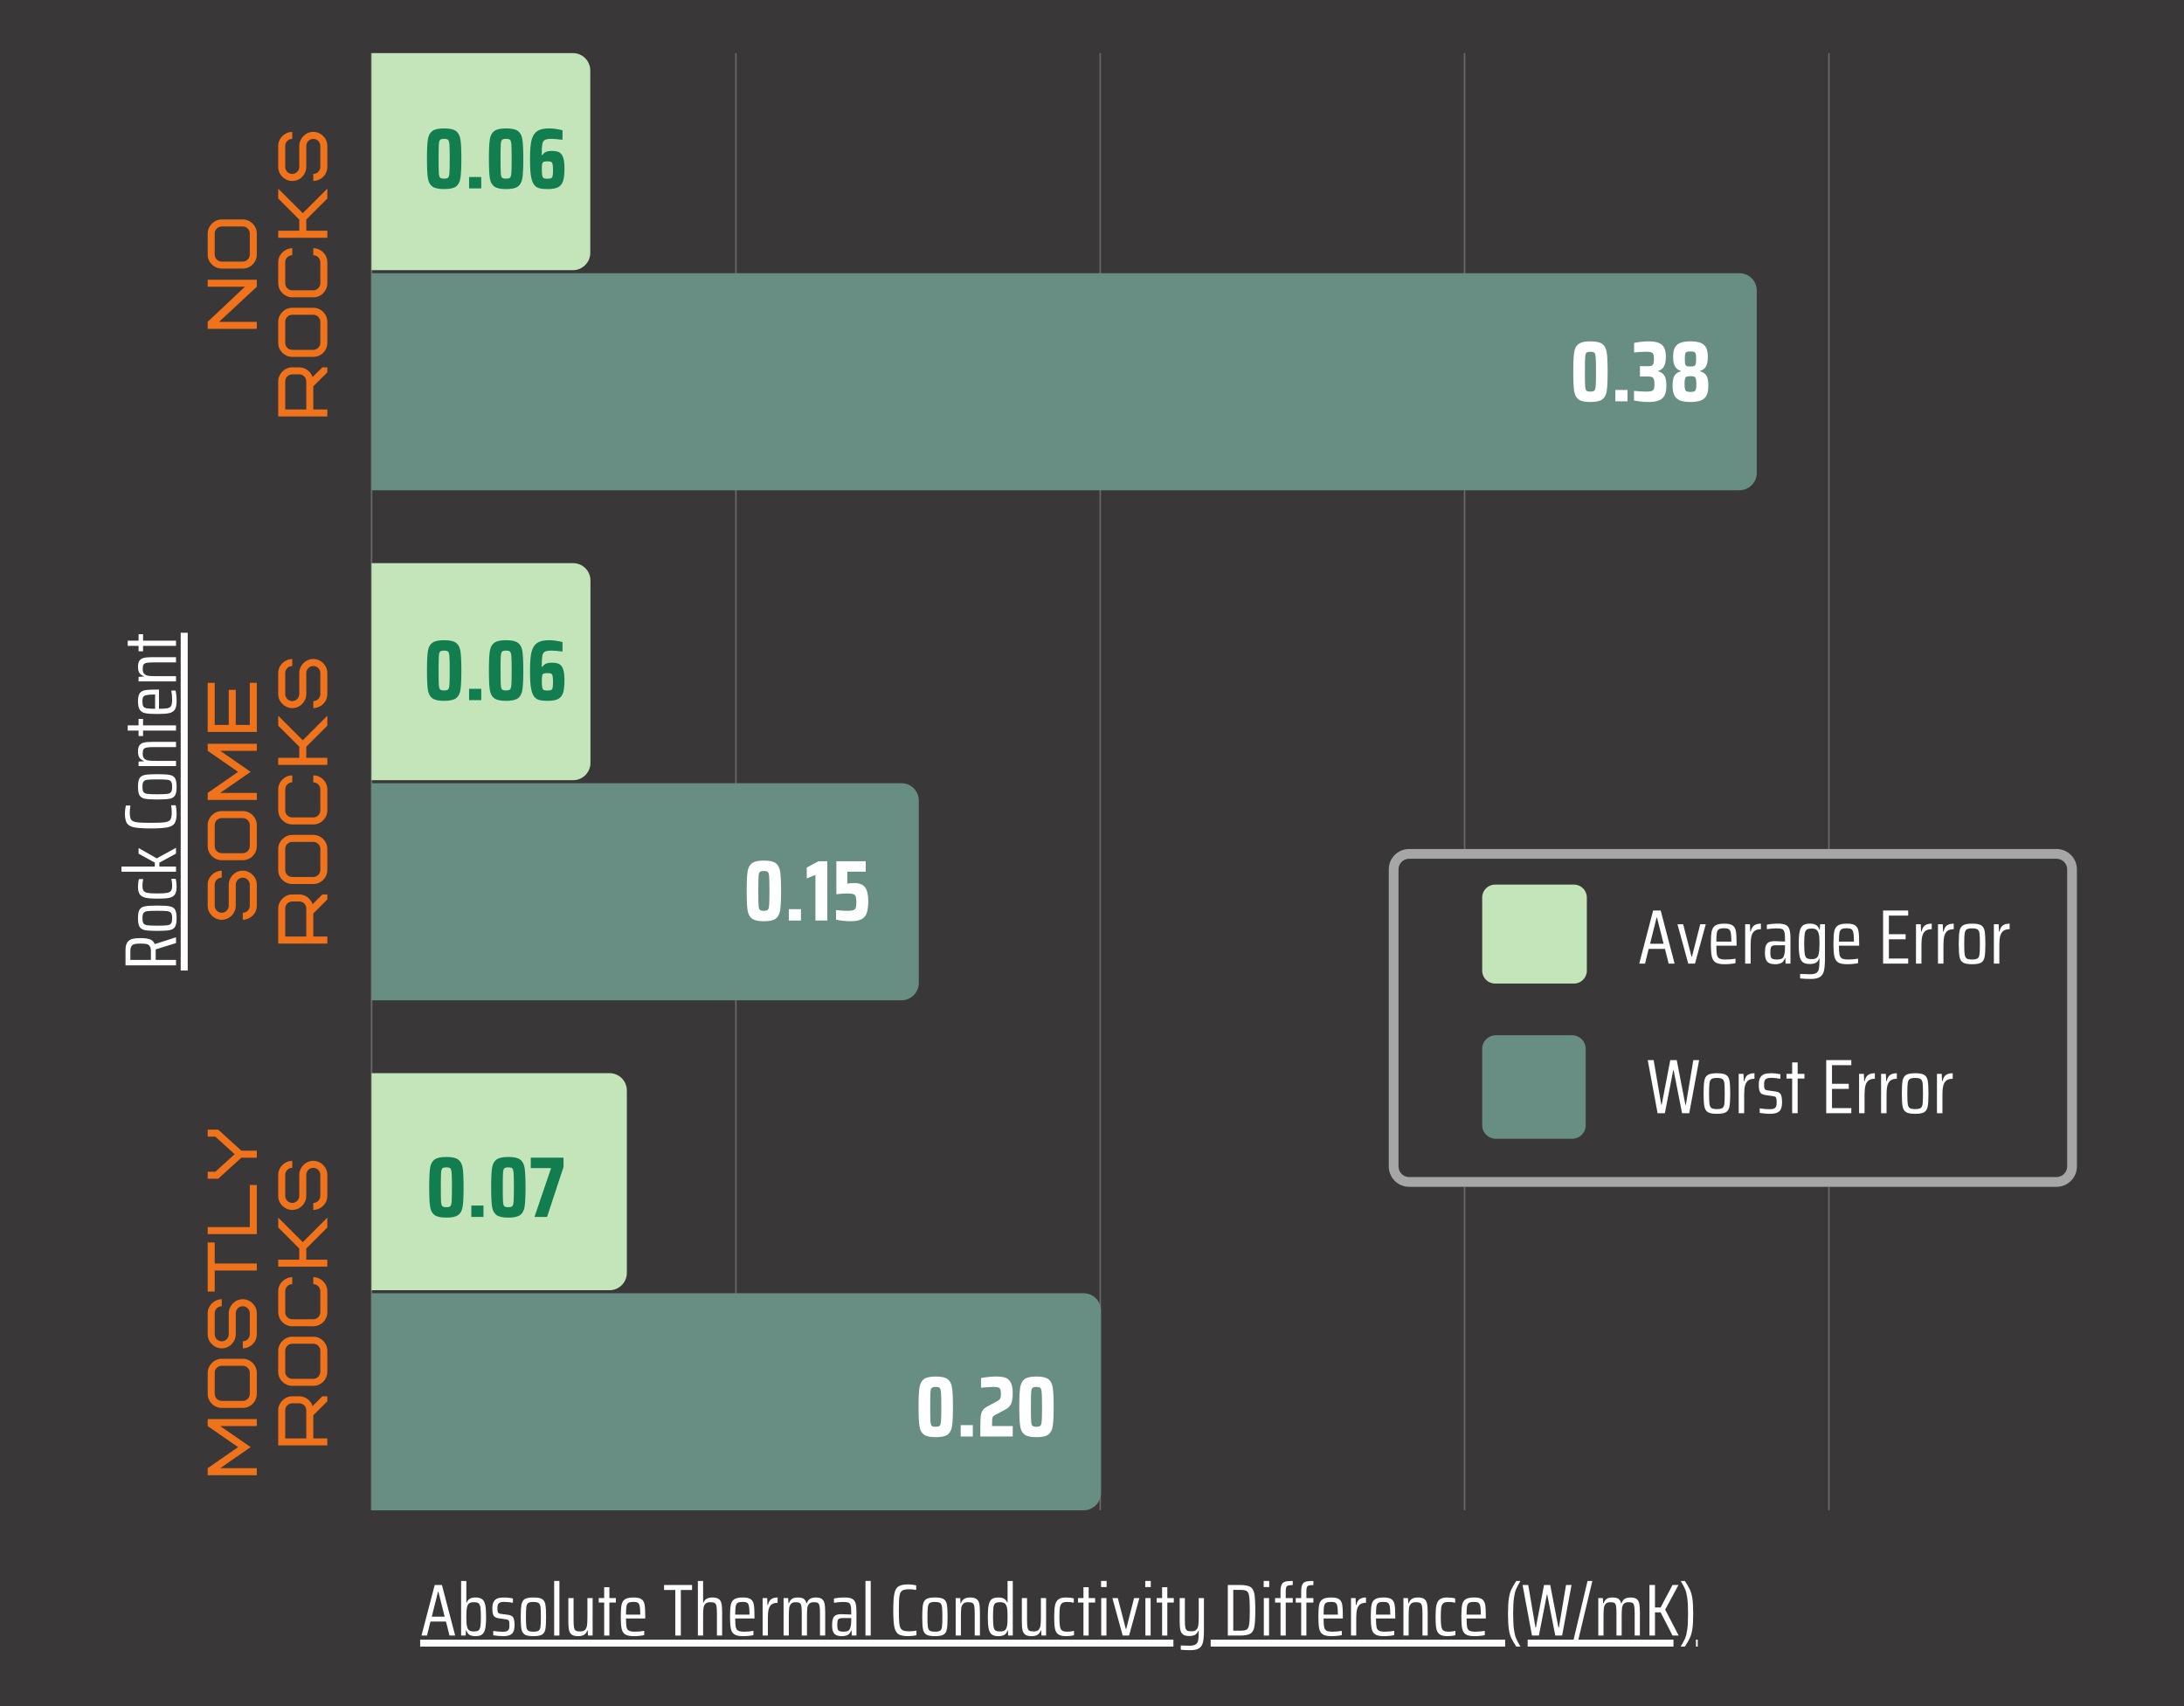 <?xml version="1.0" encoding="UTF-8"?>
<svg xmlns="http://www.w3.org/2000/svg" xmlns:xlink="http://www.w3.org/1999/xlink" width="1440pt" height="1125pt" viewBox="0 0 1440 1125" version="1.2">
<defs>
<g>
<symbol overflow="visible" id="glyph0-0">
<path style="stroke:none;" d="M 0 0 L 0 -35.625 L 25.453 -35.625 L 25.453 0 Z M 22.906 -33.078 L 2.547 -33.078 L 2.547 -2.547 L 22.906 -2.547 Z M 11.656 -14.141 C 11.656 -15.129 11.883 -15.945 12.344 -16.594 C 12.801 -17.238 13.488 -17.93 14.406 -18.672 C 15.352 -19.453 16.062 -20.191 16.531 -20.891 C 17.008 -21.586 17.25 -22.516 17.25 -23.672 C 17.25 -24.711 16.926 -25.707 16.281 -26.656 C 15.633 -27.613 14.445 -28.094 12.719 -28.094 C 10.75 -28.094 9.426 -27.523 8.75 -26.391 C 8.07 -25.254 7.734 -24.125 7.734 -23 L 7.734 -21.578 L 5.234 -21.578 C 5.098 -21.984 5.031 -22.508 5.031 -23.156 C 5.031 -23.938 5.207 -24.883 5.562 -26 C 5.926 -27.125 6.676 -28.176 7.812 -29.156 C 8.945 -30.145 10.582 -30.641 12.719 -30.641 C 14.852 -30.641 16.457 -30.16 17.531 -29.203 C 18.602 -28.254 19.281 -27.27 19.562 -26.25 C 19.852 -25.238 20 -24.41 20 -23.766 C 20 -22.234 19.68 -20.977 19.047 -20 C 18.422 -19.02 17.602 -18.086 16.594 -17.203 C 15.844 -16.586 15.281 -16.023 14.906 -15.516 C 14.531 -15.016 14.344 -14.391 14.344 -13.641 L 14.344 -10.938 L 11.656 -10.938 Z M 11.453 -5.031 L 11.453 -8.594 L 14.5 -8.594 L 14.5 -5.031 Z M 11.453 -5.031 "/>
</symbol>
<symbol overflow="visible" id="glyph0-1">
<path style="stroke:none;" d="M 23.359 0 L 17.766 -28.453 L 17.562 -28.453 L 12.016 0 L 7.219 0 L 0.719 -35.016 L 4.625 -35.016 L 9.672 -5.547 L 9.922 -5.547 L 15.578 -35.016 L 19.844 -35.016 L 25.547 -5.547 L 25.859 -5.547 L 30.781 -35.016 L 34.609 -35.016 L 28.094 0 Z M 23.359 0 "/>
</symbol>
<symbol overflow="visible" id="glyph0-2">
<path style="stroke:none;" d="M 11.203 0.406 C 8.453 0.406 6.473 0.051 5.266 -0.656 C 4.055 -1.375 3.273 -2.613 2.922 -4.375 C 2.566 -6.133 2.391 -9.004 2.391 -12.984 C 2.391 -16.953 2.566 -19.816 2.922 -21.578 C 3.273 -23.336 4.055 -24.57 5.266 -25.281 C 6.473 -26 8.453 -26.359 11.203 -26.359 C 13.941 -26.359 15.914 -26 17.125 -25.281 C 18.332 -24.57 19.102 -23.336 19.438 -21.578 C 19.781 -19.816 19.953 -16.953 19.953 -12.984 C 19.953 -9.004 19.781 -6.133 19.438 -4.375 C 19.102 -2.613 18.332 -1.375 17.125 -0.656 C 15.914 0.051 13.941 0.406 11.203 0.406 Z M 11.203 -2.703 C 12.891 -2.703 14.082 -2.938 14.781 -3.406 C 15.477 -3.883 15.91 -4.766 16.078 -6.047 C 16.242 -7.336 16.328 -9.648 16.328 -12.984 C 16.328 -16.305 16.242 -18.609 16.078 -19.891 C 15.91 -21.18 15.477 -22.062 14.781 -22.531 C 14.082 -23.008 12.891 -23.25 11.203 -23.25 C 9.461 -23.25 8.254 -23.008 7.578 -22.531 C 6.898 -22.062 6.469 -21.172 6.281 -19.859 C 6.094 -18.555 6 -16.266 6 -12.984 C 6 -9.691 6.094 -7.391 6.281 -6.078 C 6.469 -4.773 6.898 -3.883 7.578 -3.406 C 8.254 -2.938 9.461 -2.703 11.203 -2.703 Z M 11.203 -2.703 "/>
</symbol>
<symbol overflow="visible" id="glyph0-3">
<path style="stroke:none;" d="M 3.203 -25.953 L 6.359 -25.953 L 6.562 -21.125 L 6.875 -21.125 C 7.312 -23.125 8.082 -24.492 9.188 -25.234 C 10.289 -25.984 11.758 -26.359 13.594 -26.359 L 13.594 -22.703 C 11.82 -22.703 10.441 -22.328 9.453 -21.578 C 8.473 -20.828 7.785 -19.711 7.391 -18.234 C 7.004 -16.766 6.812 -14.789 6.812 -12.312 L 6.812 0 L 3.203 0 Z M 3.203 -25.953 "/>
</symbol>
<symbol overflow="visible" id="glyph0-4">
<path style="stroke:none;" d="M 9.516 0.406 C 8.359 0.406 7.117 0.344 5.797 0.219 C 4.473 0.102 3.391 -0.035 2.547 -0.203 L 2.547 -3.203 C 4.711 -2.828 6.953 -2.641 9.266 -2.641 C 10.555 -2.641 11.52 -2.812 12.156 -3.156 C 12.801 -3.5 13.223 -3.973 13.422 -4.578 C 13.629 -5.191 13.734 -6.023 13.734 -7.078 C 13.734 -8.328 13.664 -9.211 13.531 -9.734 C 13.395 -10.266 13.164 -10.625 12.844 -10.812 C 12.52 -11 11.973 -11.145 11.203 -11.25 L 6.109 -12.016 C 4.484 -12.242 3.379 -12.859 2.797 -13.859 C 2.223 -14.867 1.938 -16.508 1.938 -18.781 C 1.938 -20.812 2.258 -22.379 2.906 -23.484 C 3.551 -24.586 4.441 -25.344 5.578 -25.75 C 6.711 -26.156 8.176 -26.359 9.969 -26.359 C 11.02 -26.359 12.141 -26.289 13.328 -26.156 C 14.516 -26.02 15.469 -25.852 16.188 -25.656 L 16.188 -22.703 C 15.406 -22.867 14.445 -23.008 13.312 -23.125 C 12.176 -23.25 11.062 -23.312 9.969 -23.312 C 8.375 -23.312 7.219 -23.02 6.5 -22.438 C 5.789 -21.863 5.438 -20.727 5.438 -19.031 C 5.438 -17.914 5.504 -17.094 5.641 -16.562 C 5.785 -16.039 6.016 -15.676 6.328 -15.469 C 6.648 -15.27 7.188 -15.117 7.938 -15.016 L 12.875 -14.344 C 13.957 -14.207 14.812 -13.926 15.438 -13.5 C 16.07 -13.082 16.539 -12.379 16.844 -11.391 C 17.145 -10.41 17.297 -9.004 17.297 -7.172 C 17.297 -4.328 16.688 -2.352 15.469 -1.25 C 14.25 -0.145 12.266 0.406 9.516 0.406 Z M 9.516 0.406 "/>
</symbol>
<symbol overflow="visible" id="glyph0-5">
<path style="stroke:none;" d="M 4.781 0 L 4.781 -22.844 L 1.016 -22.844 L 1.016 -25.953 L 4.781 -25.953 L 4.781 -33.484 L 8.391 -33.484 L 8.391 -25.953 L 12.875 -25.953 L 12.875 -22.844 L 8.391 -22.844 L 8.391 0 Z M 4.781 0 "/>
</symbol>
<symbol overflow="visible" id="glyph0-6">
<path style="stroke:none;" d=""/>
</symbol>
<symbol overflow="visible" id="glyph0-7">
<path style="stroke:none;" d="M 3.562 0 L 3.562 -35.016 L 20.109 -35.016 L 20.109 -31.656 L 7.375 -31.656 L 7.375 -19.391 L 18.422 -19.391 L 18.422 -16.031 L 7.375 -16.031 L 7.375 -3.359 L 20.109 -3.359 L 20.109 0 Z M 3.562 0 "/>
</symbol>
<symbol overflow="visible" id="glyph1-0">
<path style="stroke:none;" d="M 0 0 L 0 -35.625 L 25.453 -35.625 L 25.453 0 Z M 22.906 -33.078 L 2.547 -33.078 L 2.547 -2.547 L 22.906 -2.547 Z M 11.656 -14.141 C 11.656 -15.129 11.883 -15.945 12.344 -16.594 C 12.801 -17.238 13.488 -17.93 14.406 -18.672 C 15.352 -19.453 16.062 -20.191 16.531 -20.891 C 17.008 -21.586 17.25 -22.516 17.25 -23.672 C 17.25 -24.711 16.926 -25.707 16.281 -26.656 C 15.633 -27.613 14.445 -28.094 12.719 -28.094 C 10.75 -28.094 9.426 -27.523 8.75 -26.391 C 8.07 -25.254 7.734 -24.125 7.734 -23 L 7.734 -21.578 L 5.234 -21.578 C 5.098 -21.984 5.031 -22.508 5.031 -23.156 C 5.031 -23.938 5.207 -24.883 5.562 -26 C 5.926 -27.125 6.676 -28.176 7.812 -29.156 C 8.945 -30.145 10.582 -30.641 12.719 -30.641 C 14.852 -30.641 16.457 -30.16 17.531 -29.203 C 18.602 -28.254 19.281 -27.27 19.562 -26.25 C 19.852 -25.238 20 -24.41 20 -23.766 C 20 -22.234 19.68 -20.977 19.047 -20 C 18.422 -19.02 17.602 -18.086 16.594 -17.203 C 15.844 -16.586 15.281 -16.023 14.906 -15.516 C 14.531 -15.016 14.344 -14.391 14.344 -13.641 L 14.344 -10.938 L 11.656 -10.938 Z M 11.453 -5.031 L 11.453 -8.594 L 14.5 -8.594 L 14.5 -5.031 Z M 11.453 -5.031 "/>
</symbol>
<symbol overflow="visible" id="glyph1-1">
<path style="stroke:none;" d="M 20.312 0 L 17.859 -9.719 L 7.125 -9.719 L 4.734 0 L 0.922 0 L 10.078 -35.016 L 15.062 -35.016 L 24.219 0 Z M 12.625 -30.375 L 12.359 -30.375 L 8.047 -13.078 L 16.953 -13.078 Z M 12.625 -30.375 "/>
</symbol>
<symbol overflow="visible" id="glyph1-2">
<path style="stroke:none;" d="M 8.094 0 L 0.969 -25.953 L 4.734 -25.953 L 10.234 -4.578 L 10.531 -4.578 L 15.984 -25.953 L 19.641 -25.953 L 12.516 0 Z M 8.094 0 "/>
</symbol>
<symbol overflow="visible" id="glyph1-3">
<path style="stroke:none;" d="M 19.344 -11.812 L 6 -11.812 C 6 -9.062 6.125 -7.082 6.375 -5.875 C 6.633 -4.676 7.18 -3.848 8.016 -3.391 C 8.848 -2.93 10.25 -2.703 12.219 -2.703 C 14.457 -2.703 16.594 -2.883 18.625 -3.25 L 18.625 -0.312 C 17.844 -0.102 16.773 0.066 15.422 0.203 C 14.066 0.336 12.758 0.406 11.5 0.406 C 8.75 0.406 6.742 0.008 5.484 -0.781 C 4.234 -1.582 3.406 -2.879 3 -4.672 C 2.594 -6.473 2.391 -9.223 2.391 -12.922 C 2.391 -16.617 2.555 -19.359 2.891 -21.141 C 3.234 -22.922 4.023 -24.234 5.266 -25.078 C 6.504 -25.93 8.5 -26.359 11.25 -26.359 C 13.82 -26.359 15.664 -25.953 16.781 -25.141 C 17.906 -24.328 18.613 -23.055 18.906 -21.328 C 19.195 -19.598 19.344 -16.816 19.344 -12.984 Z M 11.203 -23.312 C 9.598 -23.312 8.441 -23.109 7.734 -22.703 C 7.023 -22.297 6.555 -21.504 6.328 -20.328 C 6.109 -19.16 6 -17.219 6 -14.5 L 15.875 -14.5 L 15.875 -15.109 C 15.875 -17.586 15.738 -19.395 15.469 -20.531 C 15.195 -21.664 14.75 -22.41 14.125 -22.766 C 13.5 -23.129 12.523 -23.312 11.203 -23.312 Z M 11.203 -23.312 "/>
</symbol>
<symbol overflow="visible" id="glyph1-4">
<path style="stroke:none;" d="M 3.203 -25.953 L 6.359 -25.953 L 6.562 -21.125 L 6.875 -21.125 C 7.312 -23.125 8.082 -24.492 9.188 -25.234 C 10.289 -25.984 11.758 -26.359 13.594 -26.359 L 13.594 -22.703 C 11.82 -22.703 10.441 -22.328 9.453 -21.578 C 8.473 -20.828 7.785 -19.711 7.391 -18.234 C 7.004 -16.766 6.812 -14.789 6.812 -12.312 L 6.812 0 L 3.203 0 Z M 3.203 -25.953 "/>
</symbol>
<symbol overflow="visible" id="glyph1-5">
<path style="stroke:none;" d="M 8.453 0.406 C 6.078 0.406 4.363 -0.133 3.312 -1.219 C 2.258 -2.301 1.734 -4.27 1.734 -7.125 C 1.734 -9.094 1.926 -10.629 2.312 -11.734 C 2.707 -12.836 3.367 -13.625 4.297 -14.094 C 5.234 -14.57 6.551 -14.812 8.25 -14.812 C 9.227 -14.812 11.469 -14.727 14.969 -14.562 L 14.969 -16.391 C 14.969 -18.523 14.82 -20.055 14.531 -20.984 C 14.238 -21.922 13.711 -22.531 12.953 -22.812 C 12.191 -23.102 10.926 -23.25 9.156 -23.25 C 8.375 -23.25 7.363 -23.191 6.125 -23.078 C 4.895 -22.961 3.852 -22.836 3 -22.703 L 3 -25.656 C 5.207 -26.125 7.598 -26.359 10.172 -26.359 C 12.547 -26.359 14.316 -26.066 15.484 -25.484 C 16.66 -24.91 17.469 -23.926 17.906 -22.531 C 18.352 -21.145 18.578 -19.113 18.578 -16.438 L 18.578 0 L 15.375 0 L 15.172 -3.562 L 14.906 -3.562 C 14.395 -1.969 13.57 -0.906 12.438 -0.375 C 11.301 0.145 9.973 0.406 8.453 0.406 Z M 9.625 -2.703 C 10.812 -2.703 11.773 -2.844 12.516 -3.125 C 13.266 -3.414 13.828 -4.035 14.203 -4.984 C 14.711 -6.336 14.969 -8.156 14.969 -10.438 L 14.969 -12.109 L 9.156 -12.109 C 8.07 -12.109 7.266 -12 6.734 -11.781 C 6.211 -11.562 5.844 -11.117 5.625 -10.453 C 5.406 -9.797 5.297 -8.77 5.297 -7.375 C 5.297 -6.051 5.406 -5.066 5.625 -4.422 C 5.844 -3.773 6.254 -3.328 6.859 -3.078 C 7.473 -2.828 8.395 -2.703 9.625 -2.703 Z M 9.625 -2.703 "/>
</symbol>
<symbol overflow="visible" id="glyph1-6">
<path style="stroke:none;" d="M 10.125 10.125 C 7.781 10.125 5.508 10.004 3.312 9.766 L 3.312 6.812 C 5.957 6.945 8.008 7.016 9.469 7.016 C 11.5 7.016 12.961 6.758 13.859 6.25 C 14.766 5.75 15.359 4.859 15.641 3.578 C 15.93 2.305 16.078 0.266 16.078 -2.547 L 16.078 -3.312 L 15.828 -3.312 C 15.391 -2.02 14.676 -1.102 13.688 -0.562 C 12.707 -0.02 11.398 0.25 9.766 0.25 C 7.734 0.25 6.195 -0.117 5.156 -0.859 C 4.125 -1.609 3.406 -2.914 3 -4.781 C 2.594 -6.645 2.391 -9.395 2.391 -13.031 C 2.391 -16.656 2.602 -19.41 3.031 -21.297 C 3.457 -23.18 4.188 -24.492 5.219 -25.234 C 6.25 -25.984 7.785 -26.359 9.828 -26.359 C 11.348 -26.359 12.641 -26.078 13.703 -25.516 C 14.773 -24.961 15.551 -23.906 16.031 -22.344 L 16.281 -22.344 L 16.484 -25.953 L 19.688 -25.953 L 19.688 -3.766 C 19.688 -0.035 19.473 2.77 19.047 4.656 C 18.629 6.539 17.75 7.922 16.406 8.797 C 15.07 9.68 12.977 10.125 10.125 10.125 Z M 11.094 -2.953 C 12.352 -2.953 13.336 -3.207 14.047 -3.719 C 14.754 -4.227 15.242 -5.039 15.516 -6.156 C 15.891 -7.582 16.078 -9.875 16.078 -13.031 C 16.078 -14.656 16.051 -15.969 16 -16.969 C 15.945 -17.969 15.82 -18.828 15.625 -19.547 C 15.32 -20.828 14.812 -21.738 14.094 -22.281 C 13.383 -22.832 12.383 -23.109 11.094 -23.109 C 9.5 -23.109 8.367 -22.883 7.703 -22.438 C 7.047 -22 6.598 -21.109 6.359 -19.766 C 6.117 -18.43 6 -16.188 6 -13.031 C 6 -9.875 6.117 -7.625 6.359 -6.281 C 6.598 -4.945 7.047 -4.055 7.703 -3.609 C 8.367 -3.172 9.5 -2.953 11.094 -2.953 Z M 11.094 -2.953 "/>
</symbol>
<symbol overflow="visible" id="glyph1-7">
<path style="stroke:none;" d=""/>
</symbol>
<symbol overflow="visible" id="glyph1-8">
<path style="stroke:none;" d="M 3.562 0 L 3.562 -35.016 L 20.109 -35.016 L 20.109 -31.656 L 7.375 -31.656 L 7.375 -19.391 L 18.422 -19.391 L 18.422 -16.031 L 7.375 -16.031 L 7.375 -3.359 L 20.109 -3.359 L 20.109 0 Z M 3.562 0 "/>
</symbol>
<symbol overflow="visible" id="glyph1-9">
<path style="stroke:none;" d="M 11.203 0.406 C 8.453 0.406 6.473 0.051 5.266 -0.656 C 4.055 -1.375 3.273 -2.613 2.922 -4.375 C 2.566 -6.133 2.391 -9.004 2.391 -12.984 C 2.391 -16.953 2.566 -19.816 2.922 -21.578 C 3.273 -23.336 4.055 -24.57 5.266 -25.281 C 6.473 -26 8.453 -26.359 11.203 -26.359 C 13.941 -26.359 15.914 -26 17.125 -25.281 C 18.332 -24.57 19.102 -23.336 19.438 -21.578 C 19.781 -19.816 19.953 -16.953 19.953 -12.984 C 19.953 -9.004 19.781 -6.133 19.438 -4.375 C 19.102 -2.613 18.332 -1.375 17.125 -0.656 C 15.914 0.051 13.941 0.406 11.203 0.406 Z M 11.203 -2.703 C 12.891 -2.703 14.082 -2.938 14.781 -3.406 C 15.477 -3.883 15.91 -4.766 16.078 -6.047 C 16.242 -7.336 16.328 -9.648 16.328 -12.984 C 16.328 -16.305 16.242 -18.609 16.078 -19.891 C 15.91 -21.18 15.477 -22.062 14.781 -22.531 C 14.082 -23.008 12.891 -23.25 11.203 -23.25 C 9.461 -23.25 8.254 -23.008 7.578 -22.531 C 6.898 -22.062 6.469 -21.172 6.281 -19.859 C 6.094 -18.555 6 -16.266 6 -12.984 C 6 -9.691 6.094 -7.391 6.281 -6.078 C 6.469 -4.773 6.898 -3.883 7.578 -3.406 C 8.254 -2.938 9.461 -2.703 11.203 -2.703 Z M 11.203 -2.703 "/>
</symbol>
<symbol overflow="visible" id="glyph2-0">
<path style="stroke:none;" d="M 0 0 L 0 -33.922 L 24.234 -33.922 L 24.234 0 Z M 21.812 -31.5 L 2.422 -31.5 L 2.422 -2.422 L 21.812 -2.422 Z M 11.094 -13.469 C 11.094 -14.406 11.312 -15.18 11.75 -15.797 C 12.188 -16.41 12.844 -17.07 13.719 -17.781 C 14.625 -18.531 15.301 -19.234 15.75 -19.891 C 16.207 -20.555 16.438 -21.438 16.438 -22.531 C 16.438 -23.539 16.129 -24.492 15.516 -25.391 C 14.898 -26.297 13.77 -26.75 12.125 -26.75 C 10.25 -26.75 8.988 -26.207 8.344 -25.125 C 7.695 -24.039 7.375 -22.969 7.375 -21.906 L 7.375 -20.547 L 5 -20.547 C 4.863 -20.93 4.797 -21.43 4.797 -22.047 C 4.797 -22.797 4.961 -23.703 5.297 -24.766 C 5.641 -25.828 6.352 -26.828 7.438 -27.766 C 8.52 -28.703 10.082 -29.172 12.125 -29.172 C 14.156 -29.172 15.676 -28.719 16.688 -27.812 C 17.707 -26.914 18.352 -25.984 18.625 -25.016 C 18.906 -24.047 19.047 -23.254 19.047 -22.641 C 19.047 -21.18 18.742 -19.984 18.141 -19.047 C 17.547 -18.109 16.766 -17.219 15.797 -16.375 C 15.086 -15.801 14.555 -15.27 14.203 -14.781 C 13.848 -14.301 13.672 -13.703 13.672 -12.984 L 13.672 -10.422 L 11.094 -10.422 Z M 10.906 -4.797 L 10.906 -8.188 L 13.812 -8.188 L 13.812 -4.797 Z M 10.906 -4.797 "/>
</symbol>
<symbol overflow="visible" id="glyph2-1">
<path style="stroke:none;" d="M 19.344 0 L 17.016 -9.25 L 6.781 -9.25 L 4.5 0 L 0.875 0 L 9.594 -33.344 L 14.344 -33.344 L 23.078 0 Z M 12.016 -28.938 L 11.781 -28.938 L 7.656 -12.453 L 16.141 -12.453 Z M 12.016 -28.938 "/>
</symbol>
<symbol overflow="visible" id="glyph2-2">
<path style="stroke:none;" d="M 12.453 0.391 C 11.004 0.391 9.77 0.133 8.75 -0.375 C 7.727 -0.895 6.992 -1.898 6.547 -3.391 L 6.25 -3.391 L 6.062 0 L 3.047 0 L 3.047 -36.016 L 6.5 -36.016 L 6.5 -21.719 L 6.734 -21.719 C 7.191 -22.945 7.891 -23.816 8.828 -24.328 C 9.766 -24.848 10.988 -25.109 12.5 -25.109 C 14.406 -25.109 15.859 -24.742 16.859 -24.016 C 17.867 -23.285 18.566 -22.023 18.953 -20.234 C 19.336 -18.441 19.531 -15.816 19.531 -12.359 C 19.531 -8.898 19.328 -6.266 18.922 -4.453 C 18.523 -2.648 17.82 -1.391 16.812 -0.672 C 15.812 0.035 14.359 0.391 12.453 0.391 Z M 11.25 -2.719 C 12.758 -2.719 13.828 -2.926 14.453 -3.344 C 15.086 -3.758 15.52 -4.613 15.75 -5.906 C 15.977 -7.207 16.094 -9.359 16.094 -12.359 C 16.094 -15.359 15.977 -17.504 15.75 -18.797 C 15.52 -20.098 15.086 -20.957 14.453 -21.375 C 13.828 -21.789 12.758 -22 11.25 -22 C 10.082 -22 9.16 -21.77 8.484 -21.312 C 7.805 -20.863 7.336 -20.156 7.078 -19.188 C 6.848 -18.383 6.691 -17.445 6.609 -16.375 C 6.535 -15.312 6.5 -13.973 6.5 -12.359 C 6.5 -10.711 6.531 -9.383 6.594 -8.375 C 6.656 -7.375 6.801 -6.473 7.031 -5.672 C 7.289 -4.609 7.758 -3.848 8.438 -3.391 C 9.113 -2.941 10.051 -2.719 11.25 -2.719 Z M 11.25 -2.719 "/>
</symbol>
<symbol overflow="visible" id="glyph2-3">
<path style="stroke:none;" d="M 9.062 0.391 C 7.969 0.391 6.789 0.332 5.531 0.219 C 4.27 0.102 3.234 -0.031 2.422 -0.188 L 2.422 -3.047 C 4.492 -2.691 6.629 -2.516 8.828 -2.516 C 10.047 -2.516 10.961 -2.676 11.578 -3 C 12.191 -3.32 12.598 -3.773 12.797 -4.359 C 12.992 -4.941 13.094 -5.734 13.094 -6.734 C 13.094 -7.93 13.023 -8.781 12.891 -9.281 C 12.766 -9.781 12.547 -10.117 12.234 -10.297 C 11.93 -10.473 11.406 -10.613 10.656 -10.719 L 5.812 -11.438 C 4.258 -11.664 3.207 -12.254 2.656 -13.203 C 2.113 -14.16 1.844 -15.723 1.844 -17.891 C 1.844 -19.828 2.148 -21.316 2.766 -22.359 C 3.379 -23.41 4.227 -24.129 5.312 -24.516 C 6.395 -24.91 7.789 -25.109 9.5 -25.109 C 10.5 -25.109 11.562 -25.039 12.688 -24.906 C 13.82 -24.781 14.727 -24.617 15.406 -24.422 L 15.406 -21.609 C 14.664 -21.773 13.754 -21.914 12.672 -22.031 C 11.586 -22.145 10.531 -22.203 9.5 -22.203 C 7.977 -22.203 6.879 -21.926 6.203 -21.375 C 5.523 -20.82 5.188 -19.738 5.188 -18.125 C 5.188 -17.062 5.25 -16.281 5.375 -15.781 C 5.508 -15.281 5.727 -14.93 6.031 -14.734 C 6.344 -14.535 6.852 -14.391 7.562 -14.297 L 12.266 -13.672 C 13.297 -13.535 14.109 -13.266 14.703 -12.859 C 15.305 -12.461 15.754 -11.797 16.047 -10.859 C 16.336 -9.922 16.484 -8.578 16.484 -6.828 C 16.484 -4.117 15.898 -2.238 14.734 -1.188 C 13.566 -0.133 11.676 0.391 9.062 0.391 Z M 9.062 0.391 "/>
</symbol>
<symbol overflow="visible" id="glyph2-4">
<path style="stroke:none;" d="M 10.656 0.391 C 8.039 0.391 6.16 0.051 5.016 -0.625 C 3.867 -1.301 3.125 -2.477 2.781 -4.156 C 2.445 -5.844 2.281 -8.578 2.281 -12.359 C 2.281 -16.141 2.445 -18.867 2.781 -20.547 C 3.125 -22.234 3.867 -23.414 5.016 -24.094 C 6.16 -24.77 8.039 -25.109 10.656 -25.109 C 13.281 -25.109 15.164 -24.77 16.312 -24.094 C 17.457 -23.414 18.191 -22.234 18.516 -20.547 C 18.836 -18.867 19 -16.141 19 -12.359 C 19 -8.578 18.836 -5.844 18.516 -4.156 C 18.191 -2.477 17.457 -1.301 16.312 -0.625 C 15.164 0.051 13.281 0.391 10.656 0.391 Z M 10.656 -2.562 C 12.281 -2.562 13.422 -2.785 14.078 -3.234 C 14.742 -3.691 15.156 -4.535 15.312 -5.766 C 15.477 -6.992 15.562 -9.191 15.562 -12.359 C 15.562 -15.523 15.477 -17.723 15.312 -18.953 C 15.156 -20.18 14.742 -21.02 14.078 -21.469 C 13.422 -21.926 12.281 -22.156 10.656 -22.156 C 9.008 -22.156 7.863 -21.926 7.219 -21.469 C 6.57 -21.02 6.16 -20.172 5.984 -18.922 C 5.805 -17.68 5.719 -15.492 5.719 -12.359 C 5.719 -9.223 5.805 -7.031 5.984 -5.781 C 6.16 -4.539 6.57 -3.691 7.219 -3.234 C 7.863 -2.785 9.008 -2.562 10.656 -2.562 Z M 10.656 -2.562 "/>
</symbol>
<symbol overflow="visible" id="glyph2-5">
<path style="stroke:none;" d="M 3.047 0 L 3.047 -36.016 L 6.5 -36.016 L 6.5 0 Z M 3.047 0 "/>
</symbol>
<symbol overflow="visible" id="glyph2-6">
<path style="stroke:none;" d="M 15.656 -3.438 L 15.406 -3.438 C 15.02 -2.207 14.348 -1.258 13.391 -0.594 C 12.441 0.062 11.082 0.391 9.312 0.391 C 7.5 0.391 6.129 0.066 5.203 -0.578 C 4.285 -1.223 3.672 -2.203 3.359 -3.516 C 3.055 -4.828 2.906 -6.691 2.906 -9.109 L 2.906 -24.719 L 6.344 -24.719 L 6.344 -10.281 C 6.344 -7.914 6.445 -6.234 6.656 -5.234 C 6.875 -4.234 7.27 -3.562 7.844 -3.219 C 8.426 -2.883 9.383 -2.719 10.719 -2.719 C 12.164 -2.719 13.227 -3.062 13.906 -3.75 C 14.582 -4.445 15.008 -5.398 15.188 -6.609 C 15.375 -7.828 15.469 -9.582 15.469 -11.875 L 15.469 -24.719 L 18.906 -24.719 L 18.906 0 L 15.844 0 Z M 15.656 -3.438 "/>
</symbol>
<symbol overflow="visible" id="glyph2-7">
<path style="stroke:none;" d="M 4.562 0 L 4.562 -21.766 L 0.969 -21.766 L 0.969 -24.719 L 4.562 -24.719 L 4.562 -31.891 L 8 -31.891 L 8 -24.719 L 12.266 -24.719 L 12.266 -21.766 L 8 -21.766 L 8 0 Z M 4.562 0 "/>
</symbol>
<symbol overflow="visible" id="glyph2-8">
<path style="stroke:none;" d="M 18.422 -11.25 L 5.719 -11.25 C 5.719 -8.625 5.836 -6.738 6.078 -5.594 C 6.328 -4.445 6.848 -3.656 7.641 -3.219 C 8.43 -2.781 9.758 -2.562 11.625 -2.562 C 13.758 -2.562 15.797 -2.742 17.734 -3.109 L 17.734 -0.297 C 16.992 -0.098 15.977 0.062 14.688 0.188 C 13.395 0.32 12.148 0.391 10.953 0.391 C 8.336 0.391 6.43 0.008 5.234 -0.75 C 4.035 -1.508 3.242 -2.742 2.859 -4.453 C 2.473 -6.172 2.281 -8.789 2.281 -12.312 C 2.281 -15.832 2.441 -18.441 2.766 -20.141 C 3.086 -21.836 3.836 -23.086 5.016 -23.891 C 6.191 -24.703 8.094 -25.109 10.719 -25.109 C 13.164 -25.109 14.922 -24.719 15.984 -23.938 C 17.055 -23.164 17.727 -21.957 18 -20.312 C 18.281 -18.664 18.422 -16.016 18.422 -12.359 Z M 10.656 -22.203 C 9.145 -22.203 8.047 -22.004 7.359 -21.609 C 6.68 -21.223 6.238 -20.473 6.031 -19.359 C 5.82 -18.242 5.719 -16.395 5.719 -13.812 L 15.125 -13.812 L 15.125 -14.391 C 15.125 -16.754 14.992 -18.477 14.734 -19.562 C 14.473 -20.645 14.039 -21.352 13.438 -21.688 C 12.844 -22.031 11.914 -22.203 10.656 -22.203 Z M 10.656 -22.203 "/>
</symbol>
<symbol overflow="visible" id="glyph2-9">
<path style="stroke:none;" d=""/>
</symbol>
<symbol overflow="visible" id="glyph2-10">
<path style="stroke:none;" d="M 8.188 0 L 8.188 -30.047 L 0.781 -30.047 L 0.781 -33.344 L 19.234 -33.344 L 19.234 -30.047 L 11.828 -30.047 L 11.828 0 Z M 8.188 0 "/>
</symbol>
<symbol overflow="visible" id="glyph2-11">
<path style="stroke:none;" d="M 15.609 -14.438 C 15.609 -16.77 15.504 -18.441 15.297 -19.453 C 15.086 -20.473 14.691 -21.148 14.109 -21.484 C 13.523 -21.828 12.57 -22 11.25 -22 C 9.758 -22 8.676 -21.645 8 -20.938 C 7.32 -20.227 6.898 -19.273 6.734 -18.078 C 6.578 -16.879 6.5 -15.133 6.5 -12.844 L 6.5 0 L 3.047 0 L 3.047 -36.016 L 6.5 -36.016 L 6.5 -21.766 L 6.734 -21.766 C 7.609 -23.992 9.582 -25.109 12.656 -25.109 C 14.457 -25.109 15.816 -24.789 16.734 -24.156 C 17.66 -23.531 18.273 -22.551 18.578 -21.219 C 18.891 -19.895 19.047 -18.039 19.047 -15.656 L 19.047 0 L 15.609 0 Z M 15.609 -14.438 "/>
</symbol>
<symbol overflow="visible" id="glyph2-12">
<path style="stroke:none;" d="M 3.047 -24.719 L 6.062 -24.719 L 6.25 -20.109 L 6.547 -20.109 C 6.961 -22.016 7.695 -23.32 8.75 -24.031 C 9.801 -24.75 11.195 -25.109 12.938 -25.109 L 12.938 -21.609 C 11.258 -21.609 9.953 -21.254 9.016 -20.547 C 8.078 -19.836 7.422 -18.781 7.047 -17.375 C 6.68 -15.969 6.5 -14.086 6.5 -11.734 L 6.5 0 L 3.047 0 Z M 3.047 -24.719 "/>
</symbol>
<symbol overflow="visible" id="glyph2-13">
<path style="stroke:none;" d="M 27.047 -14.438 C 27.047 -16.77 26.945 -18.441 26.75 -19.453 C 26.562 -20.473 26.207 -21.148 25.688 -21.484 C 25.164 -21.828 24.297 -22 23.078 -22 C 21.648 -22 20.602 -21.664 19.938 -21 C 19.281 -20.344 18.867 -19.414 18.703 -18.219 C 18.547 -17.031 18.469 -15.238 18.469 -12.844 L 18.469 0 L 15.031 0 L 15.031 -14.438 C 15.031 -16.801 14.938 -18.484 14.75 -19.484 C 14.57 -20.484 14.223 -21.148 13.703 -21.484 C 13.191 -21.828 12.32 -22 11.094 -22 C 9.676 -22 8.633 -21.648 7.969 -20.953 C 7.312 -20.266 6.898 -19.312 6.734 -18.094 C 6.578 -16.883 6.5 -15.133 6.5 -12.844 L 6.5 0 L 3.047 0 L 3.047 -24.719 L 6.062 -24.719 L 6.25 -21.281 L 6.547 -21.281 C 6.93 -22.477 7.566 -23.414 8.453 -24.094 C 9.348 -24.77 10.648 -25.109 12.359 -25.109 C 14.141 -25.109 15.457 -24.816 16.312 -24.234 C 17.164 -23.648 17.754 -22.664 18.078 -21.281 L 18.375 -21.281 C 18.758 -22.508 19.422 -23.453 20.359 -24.109 C 21.297 -24.773 22.617 -25.109 24.328 -25.109 C 26.078 -25.109 27.383 -24.789 28.25 -24.156 C 29.125 -23.531 29.711 -22.551 30.016 -21.219 C 30.328 -19.895 30.484 -18.039 30.484 -15.656 L 30.484 0 L 27.047 0 Z M 27.047 -14.438 "/>
</symbol>
<symbol overflow="visible" id="glyph2-14">
<path style="stroke:none;" d="M 8.047 0.391 C 5.785 0.391 4.148 -0.125 3.141 -1.156 C 2.141 -2.195 1.641 -4.07 1.641 -6.781 C 1.641 -8.656 1.828 -10.117 2.203 -11.172 C 2.578 -12.223 3.207 -12.973 4.094 -13.422 C 4.977 -13.879 6.234 -14.109 7.859 -14.109 C 8.785 -14.109 10.914 -14.023 14.25 -13.859 L 14.25 -15.609 C 14.25 -17.641 14.109 -19.098 13.828 -19.984 C 13.555 -20.879 13.055 -21.461 12.328 -21.734 C 11.609 -22.016 10.406 -22.156 8.719 -22.156 C 7.977 -22.156 7.02 -22.098 5.844 -21.984 C 4.664 -21.867 3.672 -21.742 2.859 -21.609 L 2.859 -24.422 C 4.961 -24.879 7.238 -25.109 9.688 -25.109 C 11.957 -25.109 13.648 -24.832 14.766 -24.281 C 15.879 -23.727 16.645 -22.789 17.062 -21.469 C 17.477 -20.145 17.688 -18.207 17.688 -15.656 L 17.688 0 L 14.641 0 L 14.438 -3.391 L 14.203 -3.391 C 13.711 -1.867 12.926 -0.859 11.844 -0.359 C 10.77 0.141 9.504 0.391 8.047 0.391 Z M 9.156 -2.562 C 10.289 -2.562 11.211 -2.695 11.922 -2.969 C 12.629 -3.25 13.16 -3.844 13.516 -4.75 C 14.004 -6.039 14.25 -7.77 14.25 -9.938 L 14.25 -11.531 L 8.719 -11.531 C 7.688 -11.531 6.922 -11.426 6.422 -11.219 C 5.922 -11.008 5.566 -10.586 5.359 -9.953 C 5.148 -9.328 5.047 -8.352 5.047 -7.031 C 5.047 -5.77 5.148 -4.832 5.359 -4.219 C 5.566 -3.602 5.961 -3.172 6.547 -2.922 C 7.129 -2.68 8 -2.562 9.156 -2.562 Z M 9.156 -2.562 "/>
</symbol>
<symbol overflow="visible" id="glyph2-15">
<path style="stroke:none;" d="M 17.844 -0.188 C 17.125 -0.031 16.254 0.102 15.234 0.219 C 14.223 0.332 13.266 0.391 12.359 0.391 C 9.453 0.391 7.328 -0.047 5.984 -0.922 C 4.641 -1.797 3.734 -3.383 3.266 -5.688 C 2.797 -8 2.562 -11.66 2.562 -16.672 C 2.562 -21.648 2.797 -25.289 3.266 -27.594 C 3.734 -29.906 4.641 -31.504 5.984 -32.391 C 7.328 -33.285 9.453 -33.734 12.359 -33.734 C 13.266 -33.734 14.219 -33.664 15.219 -33.531 C 16.219 -33.406 17.039 -33.25 17.688 -33.062 L 17.688 -30.094 C 15.883 -30.383 14.367 -30.531 13.141 -30.531 C 10.91 -30.531 9.344 -30.238 8.438 -29.656 C 7.531 -29.082 6.938 -27.891 6.656 -26.078 C 6.383 -24.266 6.25 -21.129 6.25 -16.672 C 6.25 -12.211 6.383 -9.078 6.656 -7.266 C 6.938 -5.461 7.531 -4.27 8.438 -3.688 C 9.344 -3.102 10.91 -2.812 13.141 -2.812 C 14.754 -2.812 16.32 -2.957 17.844 -3.25 Z M 17.844 -0.188 "/>
</symbol>
<symbol overflow="visible" id="glyph2-16">
<path style="stroke:none;" d="M 15.609 -14.438 C 15.609 -16.77 15.504 -18.441 15.297 -19.453 C 15.086 -20.473 14.691 -21.148 14.109 -21.484 C 13.523 -21.828 12.57 -22 11.25 -22 C 9.758 -22 8.676 -21.645 8 -20.938 C 7.32 -20.227 6.898 -19.273 6.734 -18.078 C 6.578 -16.879 6.5 -15.133 6.5 -12.844 L 6.5 0 L 3.047 0 L 3.047 -24.719 L 6.062 -24.719 L 6.25 -21.281 L 6.547 -21.281 C 6.93 -22.508 7.598 -23.453 8.547 -24.109 C 9.504 -24.773 10.875 -25.109 12.656 -25.109 C 14.457 -25.109 15.816 -24.785 16.734 -24.141 C 17.66 -23.492 18.273 -22.516 18.578 -21.203 C 18.891 -19.891 19.047 -18.023 19.047 -15.609 L 19.047 0 L 15.609 0 Z M 15.609 -14.438 "/>
</symbol>
<symbol overflow="visible" id="glyph2-17">
<path style="stroke:none;" d="M 9.312 0.391 C 7.406 0.391 5.957 0.035 4.969 -0.672 C 3.977 -1.391 3.281 -2.633 2.875 -4.406 C 2.477 -6.188 2.281 -8.82 2.281 -12.312 C 2.281 -15.77 2.473 -18.398 2.859 -20.203 C 3.242 -22.016 3.926 -23.285 4.906 -24.016 C 5.895 -24.742 7.344 -25.109 9.25 -25.109 C 10.801 -25.109 12.047 -24.848 12.984 -24.328 C 13.922 -23.816 14.617 -22.945 15.078 -21.719 L 15.312 -21.719 L 15.312 -36.016 L 18.75 -36.016 L 18.75 0 L 15.703 0 L 15.516 -3.391 L 15.266 -3.391 C 14.816 -1.898 14.082 -0.895 13.062 -0.375 C 12.039 0.133 10.789 0.391 9.312 0.391 Z M 10.562 -2.719 C 11.758 -2.719 12.695 -2.941 13.375 -3.391 C 14.051 -3.848 14.52 -4.594 14.781 -5.625 C 15.008 -6.457 15.156 -7.398 15.219 -8.453 C 15.281 -9.504 15.312 -10.938 15.312 -12.75 C 15.312 -15.488 15.164 -17.426 14.875 -18.562 C 14.613 -19.82 14.133 -20.707 13.438 -21.219 C 12.75 -21.738 11.758 -22 10.469 -22 C 9.008 -22 7.957 -21.789 7.312 -21.375 C 6.664 -20.957 6.238 -20.098 6.031 -18.797 C 5.82 -17.504 5.719 -15.359 5.719 -12.359 C 5.719 -9.359 5.828 -7.207 6.047 -5.906 C 6.273 -4.613 6.703 -3.758 7.328 -3.344 C 7.961 -2.926 9.039 -2.719 10.562 -2.719 Z M 10.562 -2.719 "/>
</symbol>
<symbol overflow="visible" id="glyph2-18">
<path style="stroke:none;" d="M 15.359 -0.25 C 14.711 -0.051 13.91 0.102 12.953 0.219 C 12.004 0.332 11.078 0.391 10.172 0.391 C 7.785 0.391 6.035 -0.023 4.922 -0.859 C 3.805 -1.703 3.086 -2.977 2.766 -4.688 C 2.441 -6.406 2.281 -8.961 2.281 -12.359 C 2.281 -15.754 2.477 -18.332 2.875 -20.094 C 3.281 -21.852 4.031 -23.129 5.125 -23.922 C 6.227 -24.711 7.879 -25.109 10.078 -25.109 C 10.984 -25.109 11.922 -25.051 12.891 -24.938 C 13.859 -24.82 14.633 -24.672 15.219 -24.484 L 15.219 -21.672 C 13.832 -21.992 12.379 -22.156 10.859 -22.156 C 9.305 -22.156 8.18 -21.898 7.484 -21.391 C 6.797 -20.891 6.328 -19.984 6.078 -18.672 C 5.836 -17.367 5.719 -15.281 5.719 -12.406 C 5.719 -9.469 5.836 -7.332 6.078 -6 C 6.328 -4.676 6.805 -3.77 7.516 -3.281 C 8.223 -2.801 9.352 -2.562 10.906 -2.562 C 12.551 -2.562 14.035 -2.742 15.359 -3.109 Z M 15.359 -0.25 "/>
</symbol>
<symbol overflow="visible" id="glyph2-19">
<path style="stroke:none;" d="M 2.953 -31.984 L 2.953 -36.016 L 6.594 -36.016 L 6.594 -31.984 Z M 3.047 0 L 3.047 -24.719 L 6.5 -24.719 L 6.5 0 Z M 3.047 0 "/>
</symbol>
<symbol overflow="visible" id="glyph2-20">
<path style="stroke:none;" d="M 7.703 0 L 0.922 -24.719 L 4.5 -24.719 L 9.75 -4.359 L 10.031 -4.359 L 15.219 -24.719 L 18.703 -24.719 L 11.922 0 Z M 7.703 0 "/>
</symbol>
<symbol overflow="visible" id="glyph2-21">
<path style="stroke:none;" d="M 9.984 9.641 C 7.523 9.641 5.41 9.547 3.641 9.359 L 3.641 6.547 C 5.379 6.641 7.27 6.688 9.312 6.688 C 11.188 6.688 12.555 6.41 13.422 5.859 C 14.297 5.316 14.852 4.453 15.094 3.266 C 15.344 2.086 15.469 0.254 15.469 -2.234 L 15.469 -3.203 L 15.219 -3.203 C 14.832 -2.129 14.188 -1.273 13.281 -0.641 C 12.375 -0.016 11.031 0.297 9.25 0.297 C 7.414 0.297 6.051 -0.035 5.156 -0.703 C 4.27 -1.367 3.672 -2.379 3.359 -3.734 C 3.055 -5.086 2.906 -7.039 2.906 -9.594 L 2.906 -24.719 L 6.344 -24.719 L 6.344 -10.328 C 6.344 -7.992 6.445 -6.316 6.656 -5.297 C 6.875 -4.285 7.266 -3.617 7.828 -3.297 C 8.391 -2.973 9.352 -2.812 10.719 -2.812 C 12.164 -2.812 13.227 -3.156 13.906 -3.844 C 14.582 -4.539 15.008 -5.492 15.188 -6.703 C 15.375 -7.922 15.469 -9.676 15.469 -11.969 L 15.469 -24.719 L 18.906 -24.719 L 18.906 -3.391 C 18.906 0.035 18.691 2.645 18.266 4.438 C 17.848 6.227 17.008 7.539 15.75 8.375 C 14.488 9.219 12.566 9.641 9.984 9.641 Z M 9.984 9.641 "/>
</symbol>
<symbol overflow="visible" id="glyph2-22">
<path style="stroke:none;" d="M 3.391 -33.344 L 11.344 -33.344 C 14.57 -33.344 16.875 -32.922 18.25 -32.078 C 19.625 -31.242 20.508 -29.734 20.906 -27.547 C 21.312 -25.367 21.516 -21.742 21.516 -16.672 C 21.516 -11.598 21.312 -7.969 20.906 -5.781 C 20.508 -3.602 19.625 -2.094 18.25 -1.25 C 16.875 -0.414 14.57 0 11.344 0 L 3.391 0 Z M 11.203 -3.203 C 13.43 -3.203 14.957 -3.438 15.781 -3.906 C 16.602 -4.375 17.16 -5.477 17.453 -7.219 C 17.742 -8.969 17.891 -12.117 17.891 -16.672 C 17.891 -21.191 17.742 -24.332 17.453 -26.094 C 17.16 -27.852 16.594 -28.969 15.75 -29.438 C 14.906 -29.906 13.391 -30.141 11.203 -30.141 L 6.984 -30.141 L 6.984 -3.203 Z M 11.203 -3.203 "/>
</symbol>
<symbol overflow="visible" id="glyph2-23">
<path style="stroke:none;" d="M 4.562 -21.766 L 0.969 -21.766 L 0.969 -24.719 L 4.562 -24.719 L 4.562 -28.891 C 4.562 -31.055 4.812 -32.641 5.312 -33.641 C 5.812 -34.641 6.602 -35.285 7.688 -35.578 C 8.77 -35.867 10.41 -36.016 12.609 -36.016 L 12.609 -33.297 C 11.273 -33.297 10.289 -33.207 9.656 -33.031 C 9.031 -32.852 8.598 -32.5 8.359 -31.969 C 8.117 -31.438 8 -30.617 8 -29.516 L 8 -24.719 L 12.609 -24.719 L 12.609 -21.766 L 8 -21.766 L 8 0 L 4.562 0 Z M 4.562 -21.766 "/>
</symbol>
<symbol overflow="visible" id="glyph2-24">
<path style="stroke:none;" d="M 8.438 7.266 C 6.883 4.91 5.75 2.941 5.031 1.359 C 4.32 -0.223 3.805 -2.191 3.484 -4.547 C 3.16 -6.91 3 -10.191 3 -14.391 C 3 -18.555 3.164 -21.828 3.5 -24.203 C 3.844 -26.578 4.367 -28.555 5.078 -30.141 C 5.797 -31.723 6.914 -33.68 8.438 -36.016 L 11.203 -36.016 C 9.867 -33.785 8.906 -31.969 8.312 -30.562 C 7.719 -29.156 7.25 -27.211 6.906 -24.734 C 6.562 -22.266 6.391 -18.816 6.391 -14.391 C 6.391 -9.961 6.562 -6.504 6.906 -4.016 C 7.25 -1.535 7.719 0.406 8.312 1.812 C 8.906 3.219 9.867 5.035 11.203 7.266 Z M 8.438 7.266 "/>
</symbol>
<symbol overflow="visible" id="glyph2-25">
<path style="stroke:none;" d="M 22.25 0 L 16.922 -27.094 L 16.719 -27.094 L 11.438 0 L 6.875 0 L 0.672 -33.344 L 4.406 -33.344 L 9.203 -5.281 L 9.453 -5.281 L 14.828 -33.344 L 18.906 -33.344 L 24.328 -5.281 L 24.625 -5.281 L 29.328 -33.344 L 32.953 -33.344 L 26.75 0 Z M 22.25 0 "/>
</symbol>
<symbol overflow="visible" id="glyph2-26">
<path style="stroke:none;" d="M 0.828 2.672 L 10.031 -36.016 L 13.188 -36.016 L 3.969 2.672 Z M 0.828 2.672 "/>
</symbol>
<symbol overflow="visible" id="glyph2-27">
<path style="stroke:none;" d="M 18.609 0 L 10.766 -15.312 L 7.031 -15.312 L 7.031 0 L 3.391 0 L 3.391 -33.344 L 7.031 -33.344 L 7.031 -18.516 L 10.766 -18.516 L 18.609 -33.344 L 22.531 -33.344 L 13.766 -17.109 L 22.641 0 Z M 18.609 0 "/>
</symbol>
<symbol overflow="visible" id="glyph2-28">
<path style="stroke:none;" d="M 0.672 7.266 C 2.035 5.004 3.016 3.176 3.609 1.781 C 4.203 0.395 4.672 -1.535 5.016 -4.016 C 5.359 -6.504 5.531 -9.961 5.531 -14.391 C 5.531 -18.785 5.359 -22.227 5.016 -24.719 C 4.672 -27.207 4.203 -29.145 3.609 -30.531 C 3.016 -31.926 2.035 -33.754 0.672 -36.016 L 3.438 -36.016 C 4.957 -33.68 6.082 -31.723 6.812 -30.141 C 7.539 -28.555 8.07 -26.578 8.406 -24.203 C 8.75 -21.828 8.922 -18.555 8.922 -14.391 C 8.922 -10.191 8.75 -6.91 8.406 -4.547 C 8.07 -2.191 7.547 -0.234 6.828 1.328 C 6.117 2.898 4.988 4.879 3.438 7.266 Z M 0.672 7.266 "/>
</symbol>
<symbol overflow="visible" id="glyph3-0">
<path style="stroke:none;" d="M 0 0 L 0 -39.766 L 28.406 -39.766 L 28.406 0 Z M 25.562 -36.922 L 2.844 -36.922 L 2.844 -2.844 L 25.562 -2.844 Z M 13.016 -15.797 C 13.016 -16.891 13.27 -17.797 13.781 -18.516 C 14.289 -19.234 15.055 -20.008 16.078 -20.844 C 17.141 -21.719 17.938 -22.539 18.469 -23.312 C 19 -24.094 19.266 -25.129 19.266 -26.422 C 19.266 -27.586 18.898 -28.703 18.172 -29.766 C 17.453 -30.828 16.129 -31.359 14.203 -31.359 C 12.004 -31.359 10.523 -30.723 9.766 -29.453 C 9.016 -28.18 8.641 -26.922 8.641 -25.672 L 8.641 -24.094 L 5.859 -24.094 C 5.703 -24.539 5.625 -25.125 5.625 -25.844 C 5.625 -26.719 5.82 -27.781 6.219 -29.031 C 6.613 -30.281 7.445 -31.453 8.719 -32.547 C 9.988 -33.648 11.816 -34.203 14.203 -34.203 C 16.586 -34.203 18.375 -33.672 19.562 -32.609 C 20.758 -31.547 21.52 -30.445 21.844 -29.312 C 22.164 -28.176 22.328 -27.25 22.328 -26.531 C 22.328 -24.82 21.973 -23.422 21.266 -22.328 C 20.566 -21.234 19.648 -20.191 18.516 -19.203 C 17.68 -18.523 17.055 -17.898 16.641 -17.328 C 16.223 -16.754 16.016 -16.051 16.016 -15.219 L 16.016 -12.219 L 13.016 -12.219 Z M 12.781 -5.625 L 12.781 -9.594 L 16.188 -9.594 L 16.188 -5.625 Z M 12.781 -5.625 "/>
</symbol>
<symbol overflow="visible" id="glyph3-1">
<path style="stroke:none;" d="M 13.516 0.453 C 9.879 0.453 7.285 -0.113 5.734 -1.25 C 4.18 -2.383 3.207 -4.227 2.812 -6.781 C 2.414 -9.344 2.219 -13.598 2.219 -19.547 C 2.219 -25.492 2.414 -29.742 2.812 -32.297 C 3.207 -34.848 4.18 -36.691 5.734 -37.828 C 7.285 -38.973 9.879 -39.547 13.516 -39.547 C 17.191 -39.547 19.805 -38.973 21.359 -37.828 C 22.91 -36.691 23.883 -34.848 24.281 -32.297 C 24.688 -29.742 24.891 -25.492 24.891 -19.547 C 24.891 -13.598 24.688 -9.344 24.281 -6.781 C 23.883 -4.227 22.91 -2.383 21.359 -1.25 C 19.805 -0.113 17.191 0.453 13.516 0.453 Z M 13.516 -6.422 C 14.805 -6.422 15.676 -6.629 16.125 -7.047 C 16.582 -7.461 16.879 -8.492 17.016 -10.141 C 17.148 -11.785 17.219 -14.922 17.219 -19.547 C 17.219 -24.16 17.148 -27.289 17.016 -28.938 C 16.879 -30.594 16.582 -31.629 16.125 -32.047 C 15.676 -32.461 14.805 -32.672 13.516 -32.672 C 12.234 -32.672 11.363 -32.461 10.906 -32.047 C 10.445 -31.629 10.16 -30.613 10.047 -29 C 9.941 -27.395 9.891 -24.242 9.891 -19.547 C 9.891 -14.848 9.941 -11.691 10.047 -10.078 C 10.16 -8.473 10.445 -7.461 10.906 -7.047 C 11.363 -6.629 12.234 -6.422 13.516 -6.422 Z M 13.516 -6.422 "/>
</symbol>
<symbol overflow="visible" id="glyph3-2">
<path style="stroke:none;" d="M 2.891 0 L 2.891 -7.5 L 10.906 -7.5 L 10.906 0 Z M 2.891 0 "/>
</symbol>
<symbol overflow="visible" id="glyph3-3">
<path style="stroke:none;" d="M 11.078 0.453 C 9.672 0.453 8.055 0.359 6.234 0.172 C 4.422 -0.016 2.816 -0.258 1.422 -0.562 L 1.422 -6.875 C 4.336 -6.57 6.988 -6.422 9.375 -6.422 C 10.926 -6.422 12.07 -6.516 12.812 -6.703 C 13.551 -6.891 14.086 -7.312 14.422 -7.969 C 14.766 -8.633 14.938 -9.707 14.938 -11.188 C 14.938 -12.664 14.801 -13.773 14.531 -14.516 C 14.27 -15.254 13.848 -15.742 13.266 -15.984 C 12.68 -16.234 11.82 -16.359 10.688 -16.359 L 5.344 -16.359 L 5.344 -23.172 L 10.688 -23.172 C 11.738 -23.172 12.531 -23.273 13.062 -23.484 C 13.594 -23.691 13.977 -24.133 14.219 -24.812 C 14.469 -25.5 14.594 -26.566 14.594 -28.016 C 14.594 -29.453 14.441 -30.488 14.141 -31.125 C 13.836 -31.77 13.316 -32.188 12.578 -32.375 C 11.836 -32.57 10.656 -32.672 9.031 -32.672 C 7.25 -32.672 4.734 -32.52 1.484 -32.219 L 1.484 -38.516 C 2.879 -38.816 4.473 -39.062 6.266 -39.25 C 8.066 -39.445 9.672 -39.547 11.078 -39.547 C 13.805 -39.547 15.992 -39.223 17.641 -38.578 C 19.285 -37.93 20.492 -36.879 21.266 -35.422 C 22.047 -33.961 22.438 -31.961 22.438 -29.422 C 22.438 -26.586 22.008 -24.43 21.156 -22.953 C 20.312 -21.473 19.016 -20.508 17.266 -20.062 L 17.266 -19.828 C 19.16 -19.336 20.551 -18.398 21.438 -17.016 C 22.332 -15.629 22.781 -13.383 22.781 -10.281 C 22.781 -7.707 22.41 -5.645 21.672 -4.094 C 20.93 -2.539 19.707 -1.395 18 -0.656 C 16.301 0.082 13.992 0.453 11.078 0.453 Z M 11.078 0.453 "/>
</symbol>
<symbol overflow="visible" id="glyph3-4">
<path style="stroke:none;" d="M 13.859 0.453 C 10.867 0.453 8.52 0.094 6.812 -0.625 C 5.113 -1.344 3.895 -2.477 3.156 -4.031 C 2.414 -5.582 2.047 -7.664 2.047 -10.281 C 2.047 -13.426 2.477 -15.672 3.344 -17.016 C 4.219 -18.359 5.625 -19.297 7.562 -19.828 L 7.562 -20.062 C 5.781 -20.551 4.473 -21.531 3.641 -23 C 2.805 -24.477 2.391 -26.617 2.391 -29.422 C 2.391 -31.961 2.773 -33.961 3.547 -35.422 C 4.328 -36.879 5.551 -37.93 7.219 -38.578 C 8.883 -39.223 11.098 -39.547 13.859 -39.547 C 16.586 -39.547 18.785 -39.223 20.453 -38.578 C 22.117 -37.93 23.336 -36.879 24.109 -35.422 C 24.891 -33.961 25.281 -31.961 25.281 -29.422 C 25.281 -26.586 24.863 -24.441 24.031 -22.984 C 23.195 -21.523 21.891 -20.551 20.109 -20.062 L 20.109 -19.828 C 22.047 -19.297 23.445 -18.359 24.312 -17.016 C 25.188 -15.672 25.625 -13.426 25.625 -10.281 C 25.625 -7.664 25.254 -5.582 24.516 -4.031 C 23.773 -2.477 22.551 -1.344 20.844 -0.625 C 19.145 0.094 16.816 0.453 13.859 0.453 Z M 13.859 -22.953 C 14.961 -22.953 15.758 -23.055 16.25 -23.266 C 16.738 -23.473 17.078 -23.914 17.266 -24.594 C 17.461 -25.281 17.562 -26.379 17.562 -27.891 C 17.562 -29.441 17.473 -30.555 17.297 -31.234 C 17.129 -31.922 16.797 -32.367 16.297 -32.578 C 15.805 -32.785 14.992 -32.891 13.859 -32.891 C 12.723 -32.891 11.898 -32.785 11.391 -32.578 C 10.879 -32.367 10.535 -31.922 10.359 -31.234 C 10.191 -30.555 10.109 -29.441 10.109 -27.891 C 10.109 -26.336 10.191 -25.227 10.359 -24.562 C 10.535 -23.906 10.879 -23.473 11.391 -23.266 C 11.898 -23.055 12.723 -22.953 13.859 -22.953 Z M 13.859 -6.188 C 14.992 -6.188 15.816 -6.301 16.328 -6.531 C 16.836 -6.758 17.195 -7.223 17.406 -7.922 C 17.613 -8.617 17.719 -9.75 17.719 -11.312 C 17.719 -12.895 17.613 -14.055 17.406 -14.797 C 17.195 -15.535 16.836 -16.02 16.328 -16.25 C 15.816 -16.477 14.992 -16.594 13.859 -16.594 C 12.68 -16.594 11.828 -16.477 11.297 -16.25 C 10.773 -16.02 10.414 -15.547 10.219 -14.828 C 10.031 -14.109 9.938 -12.938 9.938 -11.312 C 9.938 -9.75 10.039 -8.617 10.25 -7.922 C 10.457 -7.223 10.828 -6.758 11.359 -6.531 C 11.891 -6.301 12.723 -6.188 13.859 -6.188 Z M 13.859 -6.188 "/>
</symbol>
<symbol overflow="visible" id="glyph3-5">
<path style="stroke:none;" d="M 13.859 0.453 C 11.516 0.453 9.66 0.266 8.297 -0.109 C 6.93 -0.492 5.82 -1.234 4.969 -2.328 C 4.113 -3.43 3.461 -5.062 3.016 -7.219 C 2.484 -9.445 2.219 -13.535 2.219 -19.484 C 2.219 -25.504 2.598 -29.785 3.359 -32.328 C 4.148 -34.973 5.426 -36.836 7.188 -37.922 C 8.945 -39.004 11.516 -39.547 14.891 -39.547 C 16.141 -39.547 17.578 -39.43 19.203 -39.203 C 20.828 -38.973 22.305 -38.688 23.641 -38.344 L 23.641 -32.047 C 20.566 -32.461 18.141 -32.672 16.359 -32.672 C 14.273 -32.672 12.805 -32.422 11.953 -31.922 C 11.109 -31.43 10.562 -30.492 10.312 -29.109 C 10.062 -27.734 9.938 -25.359 9.938 -21.984 L 10.391 -21.984 C 11.453 -23.805 13.5 -24.719 16.531 -24.719 C 18.539 -24.719 20.129 -24.441 21.297 -23.891 C 22.473 -23.336 23.375 -22.227 24 -20.562 C 24.625 -18.895 24.938 -16.414 24.938 -13.125 C 24.938 -9.52 24.633 -6.77 24.031 -4.875 C 23.426 -2.988 22.348 -1.629 20.797 -0.797 C 19.242 0.035 16.93 0.453 13.859 0.453 Z M 13.641 -6.359 C 14.773 -6.359 15.586 -6.461 16.078 -6.672 C 16.566 -6.879 16.906 -7.363 17.094 -8.125 C 17.289 -8.883 17.391 -10.191 17.391 -12.047 C 17.391 -13.941 17.289 -15.273 17.094 -16.047 C 16.906 -16.828 16.57 -17.32 16.094 -17.531 C 15.625 -17.738 14.805 -17.844 13.641 -17.844 C 12.504 -17.844 11.688 -17.727 11.188 -17.5 C 10.695 -17.27 10.375 -16.805 10.219 -16.109 C 10.07 -15.41 10 -14.242 10 -12.609 C 10 -10.641 10.102 -9.219 10.312 -8.344 C 10.52 -7.477 10.859 -6.93 11.328 -6.703 C 11.805 -6.473 12.578 -6.359 13.641 -6.359 Z M 13.641 -6.359 "/>
</symbol>
<symbol overflow="visible" id="glyph3-6">
<path style="stroke:none;" d="M 6.703 0 L 6.703 -30.109 L 0.969 -27.781 L 0.969 -34.938 L 8.688 -39.094 L 14.547 -39.094 L 14.547 0 Z M 6.703 0 "/>
</symbol>
<symbol overflow="visible" id="glyph3-7">
<path style="stroke:none;" d="M 2.672 -6.875 C 5.473 -6.57 7.988 -6.422 10.219 -6.422 C 11.969 -6.422 13.238 -6.551 14.031 -6.812 C 14.82 -7.082 15.359 -7.602 15.641 -8.375 C 15.93 -9.156 16.078 -10.395 16.078 -12.094 C 16.078 -13.875 15.926 -15.148 15.625 -15.922 C 15.32 -16.703 14.77 -17.219 13.969 -17.469 C 13.176 -17.719 11.891 -17.844 10.109 -17.844 C 7.836 -17.844 5.43 -17.672 2.891 -17.328 L 2.891 -39.094 L 22.266 -39.094 L 22.266 -32.219 L 10.109 -32.219 L 10.109 -24.312 C 10.598 -24.426 11.258 -24.52 12.094 -24.594 C 12.926 -24.676 13.723 -24.719 14.484 -24.719 C 18.086 -24.719 20.562 -23.738 21.906 -21.781 C 23.25 -19.832 23.922 -16.867 23.922 -12.891 C 23.922 -9.555 23.598 -6.941 22.953 -5.047 C 22.305 -3.16 21.148 -1.77 19.484 -0.875 C 17.816 0.008 15.43 0.453 12.328 0.453 C 10.922 0.453 9.305 0.359 7.484 0.172 C 5.672 -0.016 4.066 -0.258 2.672 -0.562 Z M 2.672 -6.875 "/>
</symbol>
<symbol overflow="visible" id="glyph3-8">
<path style="stroke:none;" d="M 9.828 -6.875 L 23.469 -6.875 L 23.469 0 L 2.109 0 L 2.109 -5 C 2.109 -8.633 2.18 -11.273 2.328 -12.922 C 2.484 -14.566 2.863 -15.91 3.469 -16.953 C 4.07 -17.992 5.078 -18.895 6.484 -19.656 L 12.781 -23.062 C 13.613 -23.52 14.219 -23.914 14.594 -24.25 C 14.977 -24.594 15.254 -25.039 15.422 -25.594 C 15.598 -26.145 15.688 -26.969 15.688 -28.062 C 15.688 -29.539 15.531 -30.594 15.219 -31.219 C 14.914 -31.844 14.422 -32.238 13.734 -32.406 C 13.055 -32.582 11.941 -32.672 10.391 -32.672 C 8.723 -32.672 6.113 -32.5 2.562 -32.156 L 2.562 -38.516 C 3.844 -38.816 5.43 -39.062 7.328 -39.25 C 9.223 -39.445 10.969 -39.547 12.562 -39.547 C 14.906 -39.547 16.832 -39.316 18.344 -38.859 C 19.863 -38.398 21.098 -37.375 22.047 -35.781 C 22.992 -34.195 23.469 -31.816 23.469 -28.641 C 23.469 -25.305 23.078 -22.879 22.297 -21.359 C 21.523 -19.848 20.305 -18.656 18.641 -17.781 C 17.273 -17.102 15.02 -15.91 11.875 -14.203 C 11.039 -13.785 10.508 -13.332 10.281 -12.844 C 10.094 -12.426 9.969 -11.863 9.906 -11.156 C 9.852 -10.457 9.828 -9.352 9.828 -7.844 Z M 9.828 -6.875 "/>
</symbol>
<symbol overflow="visible" id="glyph4-0">
<path style="stroke:none;" d="M 0 0 L 0 -39.766 L 28.406 -39.766 L 28.406 0 Z M 25.562 -36.922 L 2.844 -36.922 L 2.844 -2.844 L 25.562 -2.844 Z M 13.016 -15.797 C 13.016 -16.891 13.27 -17.797 13.781 -18.516 C 14.289 -19.234 15.055 -20.008 16.078 -20.844 C 17.141 -21.719 17.938 -22.539 18.469 -23.312 C 19 -24.094 19.266 -25.129 19.266 -26.422 C 19.266 -27.586 18.898 -28.703 18.172 -29.766 C 17.453 -30.828 16.129 -31.359 14.203 -31.359 C 12.004 -31.359 10.523 -30.723 9.766 -29.453 C 9.016 -28.18 8.641 -26.922 8.641 -25.672 L 8.641 -24.094 L 5.859 -24.094 C 5.703 -24.539 5.625 -25.125 5.625 -25.844 C 5.625 -26.719 5.82 -27.781 6.219 -29.031 C 6.613 -30.281 7.445 -31.453 8.719 -32.547 C 9.988 -33.648 11.816 -34.203 14.203 -34.203 C 16.586 -34.203 18.375 -33.672 19.562 -32.609 C 20.758 -31.547 21.52 -30.445 21.844 -29.312 C 22.164 -28.176 22.328 -27.25 22.328 -26.531 C 22.328 -24.82 21.973 -23.422 21.266 -22.328 C 20.566 -21.234 19.648 -20.191 18.516 -19.203 C 17.68 -18.523 17.055 -17.898 16.641 -17.328 C 16.223 -16.754 16.016 -16.051 16.016 -15.219 L 16.016 -12.219 L 13.016 -12.219 Z M 12.781 -5.625 L 12.781 -9.594 L 16.188 -9.594 L 16.188 -5.625 Z M 12.781 -5.625 "/>
</symbol>
<symbol overflow="visible" id="glyph4-1">
<path style="stroke:none;" d="M 13.516 0.453 C 9.879 0.453 7.285 -0.113 5.734 -1.25 C 4.18 -2.383 3.207 -4.227 2.812 -6.781 C 2.414 -9.344 2.219 -13.598 2.219 -19.547 C 2.219 -25.492 2.414 -29.742 2.812 -32.297 C 3.207 -34.848 4.18 -36.691 5.734 -37.828 C 7.285 -38.973 9.879 -39.547 13.516 -39.547 C 17.191 -39.547 19.805 -38.973 21.359 -37.828 C 22.91 -36.691 23.883 -34.848 24.281 -32.297 C 24.688 -29.742 24.891 -25.492 24.891 -19.547 C 24.891 -13.598 24.688 -9.344 24.281 -6.781 C 23.883 -4.227 22.91 -2.383 21.359 -1.25 C 19.805 -0.113 17.191 0.453 13.516 0.453 Z M 13.516 -6.422 C 14.805 -6.422 15.676 -6.629 16.125 -7.047 C 16.582 -7.461 16.879 -8.492 17.016 -10.141 C 17.148 -11.785 17.219 -14.922 17.219 -19.547 C 17.219 -24.16 17.148 -27.289 17.016 -28.938 C 16.879 -30.594 16.582 -31.629 16.125 -32.047 C 15.676 -32.461 14.805 -32.672 13.516 -32.672 C 12.234 -32.672 11.363 -32.461 10.906 -32.047 C 10.445 -31.629 10.16 -30.613 10.047 -29 C 9.941 -27.395 9.891 -24.242 9.891 -19.547 C 9.891 -14.848 9.941 -11.691 10.047 -10.078 C 10.16 -8.473 10.445 -7.461 10.906 -7.047 C 11.363 -6.629 12.234 -6.422 13.516 -6.422 Z M 13.516 -6.422 "/>
</symbol>
<symbol overflow="visible" id="glyph4-2">
<path style="stroke:none;" d="M 2.891 0 L 2.891 -7.5 L 10.906 -7.5 L 10.906 0 Z M 2.891 0 "/>
</symbol>
<symbol overflow="visible" id="glyph4-3">
<path style="stroke:none;" d="M 3.688 0 L 14.656 -32.219 L 1.25 -32.219 L 1.25 -39.094 L 22.844 -39.094 L 22.844 -32.953 L 11.984 0 Z M 3.688 0 "/>
</symbol>
<symbol overflow="visible" id="glyph5-0">
<path style="stroke:none;" d="M 0 0 L -33.891 0 L -33.891 -24.203 L 0 -24.203 Z M -31.469 -21.781 L -31.469 -2.422 L -2.422 -2.422 L -2.422 -21.781 Z M -13.453 -11.078 C -14.391 -11.078 -15.164 -11.297 -15.781 -11.734 C -16.395 -12.172 -17.055 -12.828 -17.766 -13.703 C -18.504 -14.598 -19.203 -15.27 -19.859 -15.719 C -20.523 -16.176 -21.41 -16.406 -22.516 -16.406 C -23.516 -16.406 -24.461 -16.098 -25.359 -15.484 C -26.266 -14.879 -26.719 -13.754 -26.719 -12.109 C -26.719 -10.234 -26.176 -8.973 -25.094 -8.328 C -24.02 -7.68 -22.945 -7.359 -21.875 -7.359 L -20.531 -7.359 L -20.531 -4.984 C -20.914 -4.859 -21.414 -4.797 -22.031 -4.797 C -22.77 -4.797 -23.672 -4.961 -24.734 -5.297 C -25.797 -5.641 -26.797 -6.348 -27.734 -7.422 C -28.672 -8.504 -29.141 -10.066 -29.141 -12.109 C -29.141 -14.141 -28.688 -15.66 -27.781 -16.672 C -26.883 -17.691 -25.953 -18.336 -24.984 -18.609 C -24.016 -18.891 -23.223 -19.031 -22.609 -19.031 C -21.148 -19.031 -19.953 -18.727 -19.016 -18.125 C -18.086 -17.531 -17.203 -16.75 -16.359 -15.781 C -15.773 -15.07 -15.238 -14.539 -14.75 -14.188 C -14.27 -13.832 -13.676 -13.656 -12.969 -13.656 L -10.406 -13.656 L -10.406 -11.078 Z M -4.797 -10.891 L -8.188 -10.891 L -8.188 -13.797 L -4.797 -13.797 Z M -4.797 -10.891 "/>
</symbol>
<symbol overflow="visible" id="glyph5-1">
<path style="stroke:none;" d="M 0 -18.109 L -13.406 -13.938 L -13.406 -7.016 L 0 -7.016 L 0 -3.391 L -33.297 -3.391 L -33.297 -13.547 C -33.297 -15.836 -32.875 -17.547 -32.031 -18.672 C -31.195 -19.805 -30.086 -20.539 -28.703 -20.875 C -27.316 -21.219 -25.523 -21.391 -23.328 -21.391 C -20.91 -21.391 -18.914 -21.141 -17.344 -20.641 C -15.781 -20.141 -14.676 -19.066 -14.031 -17.422 L 0 -21.922 Z M -16.562 -12.641 C -16.562 -14.148 -16.801 -15.273 -17.281 -16.016 C -17.758 -16.766 -18.457 -17.242 -19.375 -17.453 C -20.301 -17.66 -21.617 -17.766 -23.328 -17.766 C -25.078 -17.766 -26.398 -17.66 -27.297 -17.453 C -28.203 -17.242 -28.895 -16.781 -29.375 -16.062 C -29.863 -15.352 -30.109 -14.227 -30.109 -12.688 L -30.109 -7.016 L -16.562 -7.016 Z M -16.562 -12.641 "/>
</symbol>
<symbol overflow="visible" id="glyph5-2">
<path style="stroke:none;" d="M 0.391 -10.656 C 0.391 -8.039 0.051 -6.16 -0.625 -5.016 C -1.301 -3.867 -2.477 -3.125 -4.156 -2.781 C -5.844 -2.445 -8.57 -2.281 -12.344 -2.281 C -16.113 -2.281 -18.836 -2.445 -20.516 -2.781 C -22.203 -3.125 -23.383 -3.867 -24.062 -5.016 C -24.738 -6.16 -25.078 -8.039 -25.078 -10.656 C -25.078 -13.27 -24.738 -15.145 -24.062 -16.281 C -23.383 -17.426 -22.203 -18.16 -20.516 -18.484 C -18.836 -18.805 -16.113 -18.969 -12.344 -18.969 C -8.57 -18.969 -5.844 -18.805 -4.156 -18.484 C -2.477 -18.16 -1.301 -17.426 -0.625 -16.281 C 0.051 -15.145 0.391 -13.27 0.391 -10.656 Z M -2.562 -10.656 C -2.562 -12.258 -2.785 -13.391 -3.234 -14.047 C -3.691 -14.711 -4.531 -15.125 -5.75 -15.281 C -6.977 -15.445 -9.176 -15.531 -12.344 -15.531 C -15.508 -15.531 -17.703 -15.445 -18.922 -15.281 C -20.148 -15.125 -20.988 -14.711 -21.438 -14.047 C -21.895 -13.391 -22.125 -12.258 -22.125 -10.656 C -22.125 -9.008 -21.895 -7.863 -21.438 -7.219 C -20.988 -6.57 -20.141 -6.16 -18.891 -5.984 C -17.648 -5.805 -15.469 -5.719 -12.344 -5.719 C -9.207 -5.719 -7.02 -5.805 -5.781 -5.984 C -4.539 -6.16 -3.691 -6.57 -3.234 -7.219 C -2.785 -7.863 -2.562 -9.008 -2.562 -10.656 Z M -2.562 -10.656 "/>
</symbol>
<symbol overflow="visible" id="glyph5-3">
<path style="stroke:none;" d="M -0.234 -15.344 C -0.047 -14.695 0.102 -13.895 0.219 -12.938 C 0.332 -11.988 0.391 -11.066 0.391 -10.172 C 0.391 -7.773 -0.023 -6.02 -0.859 -4.906 C -1.703 -3.801 -2.977 -3.086 -4.688 -2.766 C -6.406 -2.441 -8.957 -2.281 -12.344 -2.281 C -15.727 -2.281 -18.301 -2.477 -20.062 -2.875 C -21.82 -3.281 -23.098 -4.031 -23.891 -5.125 C -24.68 -6.227 -25.078 -7.875 -25.078 -10.062 C -25.078 -10.969 -25.02 -11.906 -24.906 -12.875 C -24.789 -13.844 -24.633 -14.617 -24.438 -15.203 L -21.641 -15.203 C -21.961 -13.816 -22.125 -12.363 -22.125 -10.844 C -22.125 -9.289 -21.875 -8.164 -21.375 -7.469 C -20.875 -6.781 -19.969 -6.316 -18.656 -6.078 C -17.352 -5.836 -15.266 -5.719 -12.391 -5.719 C -9.453 -5.719 -7.32 -5.836 -6 -6.078 C -4.676 -6.316 -3.77 -6.789 -3.281 -7.5 C -2.801 -8.207 -2.562 -9.336 -2.562 -10.891 C -2.562 -12.535 -2.738 -14.02 -3.094 -15.344 Z M -0.234 -15.344 "/>
</symbol>
<symbol overflow="visible" id="glyph5-4">
<path style="stroke:none;" d="M 0 -15 L -10.984 -9.047 L -10.984 -6.484 L 0 -6.484 L 0 -3.047 L -35.969 -3.047 L -35.969 -6.484 L -13.984 -6.484 L -13.984 -9.047 L -24.688 -14.953 L -24.688 -18.688 L -12.734 -11.859 L 0 -18.828 Z M 0 -15 "/>
</symbol>
<symbol overflow="visible" id="glyph5-5">
<path style="stroke:none;" d=""/>
</symbol>
<symbol overflow="visible" id="glyph5-6">
<path style="stroke:none;" d="M -0.188 -17.812 C -0.031 -17.102 0.102 -16.238 0.219 -15.219 C 0.332 -14.207 0.391 -13.25 0.391 -12.344 C 0.391 -9.438 -0.047 -7.312 -0.922 -5.969 C -1.797 -4.633 -3.383 -3.734 -5.688 -3.266 C -8 -2.797 -11.656 -2.562 -16.656 -2.562 C -21.625 -2.562 -25.258 -2.797 -27.562 -3.266 C -29.875 -3.734 -31.473 -4.633 -32.359 -5.969 C -33.242 -7.312 -33.688 -9.438 -33.688 -12.344 C -33.688 -13.25 -33.617 -14.203 -33.484 -15.203 C -33.359 -16.203 -33.203 -17.023 -33.016 -17.672 L -30.062 -17.672 C -30.352 -15.859 -30.5 -14.344 -30.5 -13.125 C -30.5 -10.895 -30.207 -9.328 -29.625 -8.422 C -29.039 -7.516 -27.844 -6.926 -26.031 -6.656 C -24.227 -6.383 -21.102 -6.25 -16.656 -6.25 C -12.195 -6.25 -9.062 -6.383 -7.25 -6.656 C -5.445 -6.926 -4.254 -7.516 -3.672 -8.422 C -3.098 -9.328 -2.812 -10.895 -2.812 -13.125 C -2.812 -14.727 -2.957 -16.289 -3.25 -17.812 Z M -0.188 -17.812 "/>
</symbol>
<symbol overflow="visible" id="glyph5-7">
<path style="stroke:none;" d="M -14.422 -15.594 C -16.742 -15.594 -18.41 -15.484 -19.422 -15.266 C -20.441 -15.055 -21.117 -14.66 -21.453 -14.078 C -21.797 -13.504 -21.969 -12.555 -21.969 -11.234 C -21.969 -9.742 -21.613 -8.66 -20.906 -7.984 C -20.195 -7.305 -19.242 -6.883 -18.047 -6.719 C -16.859 -6.562 -15.117 -6.484 -12.828 -6.484 L 0 -6.484 L 0 -3.047 L -24.688 -3.047 L -24.688 -6.047 L -21.25 -6.25 L -21.25 -6.531 C -22.477 -6.914 -23.422 -7.582 -24.078 -8.531 C -24.742 -9.488 -25.078 -10.859 -25.078 -12.641 C -25.078 -14.441 -24.754 -15.801 -24.109 -16.719 C -23.461 -17.645 -22.484 -18.258 -21.172 -18.562 C -19.867 -18.875 -18.008 -19.031 -15.594 -19.031 L 0 -19.031 L 0 -15.594 Z M -14.422 -15.594 "/>
</symbol>
<symbol overflow="visible" id="glyph5-8">
<path style="stroke:none;" d="M 0 -4.547 L -21.734 -4.547 L -21.734 -0.969 L -24.688 -0.969 L -24.688 -4.547 L -31.844 -4.547 L -31.844 -7.984 L -24.688 -7.984 L -24.688 -12.25 L -21.734 -12.25 L -21.734 -7.984 L 0 -7.984 Z M 0 -4.547 "/>
</symbol>
<symbol overflow="visible" id="glyph5-9">
<path style="stroke:none;" d="M -11.234 -18.391 L -11.234 -5.719 C -8.617 -5.719 -6.738 -5.836 -5.594 -6.078 C -4.445 -6.316 -3.656 -6.832 -3.219 -7.625 C -2.781 -8.414 -2.562 -9.75 -2.562 -11.625 C -2.562 -13.75 -2.738 -15.781 -3.094 -17.719 L -0.297 -17.719 C -0.098 -16.977 0.062 -15.961 0.188 -14.672 C 0.32 -13.379 0.391 -12.133 0.391 -10.938 C 0.391 -8.32 0.008 -6.414 -0.75 -5.219 C -1.508 -4.031 -2.742 -3.242 -4.453 -2.859 C -6.16 -2.473 -8.773 -2.281 -12.297 -2.281 C -15.816 -2.281 -18.422 -2.441 -20.109 -2.766 C -21.805 -3.086 -23.055 -3.836 -23.859 -5.016 C -24.672 -6.191 -25.078 -8.086 -25.078 -10.703 C -25.078 -13.148 -24.688 -14.906 -23.906 -15.969 C -23.133 -17.039 -21.926 -17.711 -20.281 -17.984 C -18.633 -18.254 -15.988 -18.391 -12.344 -18.391 Z M -22.172 -10.656 C -22.172 -9.133 -21.977 -8.035 -21.594 -7.359 C -21.207 -6.68 -20.457 -6.238 -19.344 -6.031 C -18.227 -5.82 -16.379 -5.719 -13.797 -5.719 L -13.797 -15.109 L -14.375 -15.109 C -16.727 -15.109 -18.445 -14.977 -19.531 -14.719 C -20.613 -14.457 -21.32 -14.023 -21.656 -13.422 C -22 -12.828 -22.172 -11.906 -22.172 -10.656 Z M -22.172 -10.656 "/>
</symbol>
<symbol overflow="visible" id="glyph6-0">
<path style="stroke:none;" d="M -32.387 -34.699 L -32.387 -30.074 L -7.867 -30.074 L -32.387 -6.941 L -32.387 -2.312 L 0 -2.312 L 0 -6.941 L -24.891 -6.941 L 0 -30.074 L 0 -34.699 Z M -32.387 -34.699 "/>
</symbol>
<symbol overflow="visible" id="glyph6-1">
<path style="stroke:none;" d="M -9.254 -29.609 C -6.707 -29.609 -4.625 -27.527 -4.625 -24.984 L -4.625 -11.105 C -4.625 -8.559 -6.707 -6.477 -9.254 -6.477 L -23.133 -6.477 C -25.68 -6.477 -27.762 -8.559 -27.762 -11.105 L -27.762 -24.984 C -27.762 -27.527 -25.68 -29.609 -23.133 -29.609 Z M -23.133 -34.238 C -28.176 -34.238 -32.387 -29.891 -32.387 -24.984 L -32.387 -11.105 C -32.387 -6.016 -28.223 -1.852 -23.133 -1.852 L -9.254 -1.852 C -4.117 -1.852 0 -5.969 0 -11.105 L 0 -24.984 C 0 -30.074 -4.164 -34.238 -9.254 -34.238 Z M -23.133 -34.238 "/>
</symbol>
<symbol overflow="visible" id="glyph6-2">
<path style="stroke:none;" d="M -18.508 -30.074 C -15.961 -30.074 -13.879 -27.992 -13.879 -25.445 L -13.879 -6.941 L -27.762 -6.941 L -27.762 -25.445 C -27.762 -27.992 -25.68 -30.074 -23.133 -30.074 Z M 0 -34.699 L -3.285 -34.699 L -9.715 -28.27 C -11.012 -32.109 -14.574 -34.699 -18.508 -34.699 L -23.133 -34.699 C -28.27 -34.699 -32.387 -30.305 -32.387 -25.445 L -32.387 -2.312 L 0 -2.312 L 0 -6.941 L -9.254 -6.941 L -9.254 -22.164 L 0 -31.414 Z M 0 -34.699 "/>
</symbol>
<symbol overflow="visible" id="glyph6-3">
<path style="stroke:none;" d="M -32.387 -11.105 C -32.25 -5.922 -28.129 -1.852 -23.133 -1.852 L -9.254 -1.852 C -4.023 -1.852 0 -6.152 0 -11.105 L 0 -24.984 C 0 -30.168 -4.348 -34.238 -9.254 -34.238 L -9.254 -29.609 C -6.707 -29.609 -4.625 -27.527 -4.625 -24.984 L -4.625 -11.105 C -4.625 -8.559 -6.707 -6.477 -9.254 -6.477 L -23.133 -6.477 C -25.68 -6.477 -27.762 -8.559 -27.762 -11.105 L -27.762 -24.984 C -27.762 -27.527 -25.68 -29.609 -23.133 -29.609 L -23.133 -34.238 C -28.27 -34.098 -32.387 -29.934 -32.387 -24.984 Z M -32.387 -11.105 "/>
</symbol>
<symbol overflow="visible" id="glyph6-4">
<path style="stroke:none;" d="M -32.387 -34.699 L -32.387 -28.176 L -18.508 -14.297 L -18.508 -6.941 L -32.387 -6.941 L -32.387 -2.312 L 0 -2.312 L 0 -6.941 L -13.879 -6.941 L -13.879 -14.297 L 0 -28.176 L 0 -34.699 L -16.195 -18.508 Z M -32.387 -34.699 "/>
</symbol>
<symbol overflow="visible" id="glyph6-5">
<path style="stroke:none;" d="M -9.254 -34.238 C -14.391 -34.238 -18.508 -29.844 -18.508 -24.984 L -18.508 -11.105 C -18.508 -8.559 -20.59 -6.477 -23.133 -6.477 C -25.68 -6.477 -27.762 -8.559 -27.762 -11.105 L -27.762 -24.984 C -27.762 -27.527 -25.68 -29.609 -23.133 -29.609 L -23.133 -34.238 C -28.27 -34.098 -32.387 -29.934 -32.387 -24.984 L -32.387 -11.105 C -32.387 -5.922 -28.039 -1.852 -23.133 -1.852 C -17.906 -1.852 -13.879 -6.152 -13.879 -11.105 L -13.879 -24.984 C -13.879 -27.527 -11.797 -29.609 -9.254 -29.609 C -6.707 -29.609 -4.625 -27.527 -4.625 -24.984 L -4.625 -11.105 C -4.625 -8.559 -6.707 -6.477 -9.254 -6.477 L -9.254 -1.852 C -4.023 -1.988 0 -6.062 0 -11.105 L 0 -24.984 C 0 -30.168 -4.348 -34.238 -9.254 -34.238 Z M -9.254 -34.238 "/>
</symbol>
<symbol overflow="visible" id="glyph6-6">
<path style="stroke:none;" d="M -4.07 -20.82 L -24.105 -34.699 L 0 -34.699 L 0 -39.328 L -32.387 -39.328 L -32.387 -34.699 L -12.352 -20.82 L -32.387 -6.941 L -32.387 -2.312 L 0 -2.312 L 0 -6.941 L -24.105 -6.941 Z M -4.07 -20.82 "/>
</symbol>
<symbol overflow="visible" id="glyph6-7">
<path style="stroke:none;" d="M -27.762 -6.941 L -27.762 -34.699 L -32.387 -34.699 L -32.387 -2.312 L 0 -2.312 L 0 -34.699 L -4.625 -34.699 L -4.625 -6.941 L -13.879 -6.941 L -13.879 -30.074 L -18.508 -30.074 L -18.508 -6.941 Z M -27.762 -6.941 "/>
</symbol>
<symbol overflow="visible" id="glyph6-8">
<path style="stroke:none;" d="M -27.762 -32.387 L -32.387 -32.387 L -32.387 0 L -27.762 0 L -27.762 -13.879 L 0 -13.879 L 0 -18.508 L -27.762 -18.508 Z M -27.762 -32.387 "/>
</symbol>
<symbol overflow="visible" id="glyph6-9">
<path style="stroke:none;" d="M -32.387 -6.941 L -32.387 -2.312 L 0 -2.312 L 0 -34.699 L -4.625 -34.699 L -4.625 -6.941 Z M -32.387 -6.941 "/>
</symbol>
<symbol overflow="visible" id="glyph6-10">
<path style="stroke:none;" d="M -25.445 -33.312 L -32.387 -33.312 L -32.387 -28.688 L -27.344 -28.688 L -14.621 -17.117 L -27.344 -5.551 L -32.387 -5.551 L -32.387 -0.926 L -25.445 -0.926 L -10.18 -14.805 L 0 -14.805 L 0 -19.434 L -10.18 -19.434 Z M -25.445 -33.312 "/>
</symbol>
</g>
<filter id="alpha" filterUnits="objectBoundingBox" x="0%" y="0%" width="100%" height="100%">
  <feColorMatrix type="matrix" in="SourceGraphic" values="0 0 0 0 1 0 0 0 0 1 0 0 0 0 1 0 0 0 1 0"/>
</filter>
<mask id="mask0">
  <g filter="url(#alpha)">
<rect x="0" y="0" width="1440" height="1125" style="fill:rgb(0%,0%,0%);fill-opacity:0.247;stroke:none;"/>
  </g>
</mask>
<clipPath id="clip2">
  <path d="M 1 1 L 963.961 1 L 963.961 962 L 1 962 Z M 1 1 "/>
</clipPath>
<clipPath id="clip1">
  <rect x="0" y="0" width="964" height="962"/>
</clipPath>
<g id="surface5" clip-path="url(#clip1)">
<g clip-path="url(#clip2)" clip-rule="nonzero">
<path style=" stroke:none;fill-rule:nonzero;fill:rgb(100%,100%,100%);fill-opacity:1;" d="M 1.488 1.008 L 2.473 1.008 L 2.473 961.887 L 1.488 961.887 Z M 241.707 1.008 L 242.695 1.008 L 242.695 961.887 L 241.707 961.887 Z M 481.93 1.008 L 482.914 1.008 L 482.914 961.887 L 481.93 961.887 Z M 722.148 1.008 L 723.137 1.008 L 723.137 961.887 L 722.148 961.887 Z M 962.371 1.008 L 963.355 1.008 L 963.355 961.887 L 962.371 961.887 Z M 962.371 1.008 "/>
</g>
</g>
<clipPath id="clip3">
  <path d="M 798.246 1081 L 992 1081 L 992 1086 L 798.246 1086 Z M 277 1081 L 773.676 1081 L 773.676 1086 L 277 1086 Z M 277 1081 "/>
</clipPath>
<clipPath id="clip4">
  <path d="M 1007.25 1081 L 1103.387 1081 L 1103.387 1086 L 1007.25 1086 Z M 1118.219 1081 L 1120 1081 L 1120 1086 L 1118.219 1086 Z M 991 1081 L 992.402 1081 L 992.402 1086 L 991 1086 Z M 991 1081 "/>
</clipPath>
</defs>
<g id="surface1">
<rect x="0" y="0" width="1440" height="1125" style="fill:rgb(100%,100%,100%);fill-opacity:1;stroke:none;"/>
<rect x="0" y="0" width="1440" height="1125" style="fill:rgb(22.35%,21.57%,21.57%);fill-opacity:1;stroke:none;"/>
<use xlink:href="#surface5" transform="matrix(1,0,0,1,243,34)" mask="url(#mask0)"/>
<path style=" stroke:none;fill-rule:nonzero;fill:rgb(76.859%,89.799%,72.549%);fill-opacity:1;" d="M 244.98 35.008 L 377.738 35.008 C 378.492 35.008 379.234 35.078 379.973 35.227 C 380.711 35.375 381.426 35.59 382.121 35.879 C 382.816 36.164 383.477 36.52 384.102 36.938 C 384.727 37.355 385.305 37.828 385.836 38.359 C 386.367 38.891 386.844 39.473 387.262 40.098 C 387.68 40.723 388.031 41.383 388.32 42.074 C 388.605 42.77 388.824 43.488 388.973 44.223 C 389.117 44.961 389.191 45.707 389.191 46.457 L 389.191 166.703 C 389.191 167.453 389.117 168.199 388.973 168.938 C 388.824 169.672 388.605 170.391 388.32 171.082 C 388.031 171.777 387.68 172.438 387.262 173.062 C 386.844 173.688 386.367 174.266 385.836 174.801 C 385.305 175.332 384.727 175.805 384.102 176.223 C 383.477 176.641 382.816 176.992 382.121 177.281 C 381.426 177.57 380.711 177.785 379.973 177.934 C 379.234 178.078 378.492 178.152 377.738 178.152 L 244.98 178.152 Z M 244.98 35.008 "/>
<path style=" stroke:none;fill-rule:nonzero;fill:rgb(76.859%,89.799%,72.549%);fill-opacity:1;" d="M 244.98 371.316 L 377.859 371.316 C 378.609 371.316 379.355 371.387 380.094 371.535 C 380.828 371.684 381.547 371.898 382.242 372.188 C 382.934 372.473 383.594 372.828 384.219 373.246 C 384.848 373.664 385.426 374.137 385.957 374.668 C 386.488 375.199 386.961 375.781 387.379 376.406 C 387.797 377.031 388.152 377.691 388.438 378.383 C 388.727 379.078 388.941 379.797 389.09 380.531 C 389.238 381.27 389.309 382.016 389.309 382.766 L 389.309 503.012 C 389.309 503.762 389.238 504.508 389.09 505.246 C 388.941 505.98 388.727 506.699 388.438 507.395 C 388.152 508.086 387.797 508.746 387.379 509.371 C 386.961 509.996 386.488 510.574 385.957 511.109 C 385.426 511.641 384.848 512.113 384.219 512.531 C 383.594 512.949 382.934 513.301 382.242 513.59 C 381.547 513.879 380.828 514.094 380.094 514.242 C 379.355 514.387 378.609 514.461 377.859 514.461 L 244.98 514.461 Z M 244.98 371.316 "/>
<path style=" stroke:none;fill-rule:nonzero;fill:rgb(76.859%,89.799%,72.549%);fill-opacity:1;" d="M 244.98 707.625 L 401.855 707.625 C 402.609 707.625 403.352 707.695 404.09 707.844 C 404.828 707.992 405.543 708.207 406.238 708.496 C 406.934 708.785 407.594 709.137 408.219 709.555 C 408.844 709.973 409.422 710.445 409.953 710.977 C 410.484 711.508 410.961 712.09 411.379 712.715 C 411.797 713.34 412.148 714 412.438 714.691 C 412.723 715.387 412.941 716.105 413.086 716.84 C 413.234 717.578 413.309 718.324 413.309 719.074 L 413.309 839.32 C 413.309 840.07 413.234 840.816 413.086 841.555 C 412.941 842.289 412.723 843.008 412.438 843.703 C 412.148 844.395 411.797 845.055 411.379 845.68 C 410.961 846.305 410.484 846.883 409.953 847.418 C 409.422 847.949 408.844 848.422 408.219 848.84 C 407.594 849.258 406.934 849.609 406.238 849.898 C 405.543 850.188 404.828 850.402 404.09 850.551 C 403.352 850.695 402.609 850.77 401.855 850.77 L 244.98 850.77 Z M 244.98 707.625 "/>
<path style=" stroke:none;fill-rule:nonzero;fill:rgb(40.779%,55.289%,51.369%);fill-opacity:1;" d="M 244.98 180.125 L 1146.859 180.125 C 1147.613 180.125 1148.355 180.199 1149.094 180.344 C 1149.832 180.492 1150.547 180.707 1151.242 180.996 C 1151.938 181.285 1152.598 181.637 1153.223 182.055 C 1153.848 182.473 1154.426 182.945 1154.957 183.477 C 1155.488 184.012 1155.965 184.59 1156.383 185.215 C 1156.801 185.84 1157.152 186.5 1157.441 187.195 C 1157.727 187.887 1157.945 188.605 1158.09 189.344 C 1158.238 190.078 1158.312 190.824 1158.312 191.574 L 1158.312 311.82 C 1158.312 312.57 1158.238 313.316 1158.09 314.055 C 1157.945 314.789 1157.727 315.508 1157.441 316.203 C 1157.152 316.895 1156.801 317.555 1156.383 318.18 C 1155.965 318.809 1155.488 319.387 1154.957 319.918 C 1154.426 320.449 1153.848 320.922 1153.223 321.34 C 1152.598 321.758 1151.938 322.113 1151.242 322.398 C 1150.547 322.688 1149.832 322.902 1149.094 323.051 C 1148.355 323.199 1147.613 323.27 1146.859 323.27 L 244.98 323.27 Z M 244.98 180.125 "/>
<path style=" stroke:none;fill-rule:nonzero;fill:rgb(40.779%,55.289%,51.369%);fill-opacity:1;" d="M 244.98 516.434 L 594.352 516.434 C 595.105 516.434 595.848 516.508 596.586 516.652 C 597.324 516.801 598.039 517.016 598.734 517.305 C 599.43 517.594 600.09 517.945 600.715 518.363 C 601.34 518.781 601.918 519.254 602.449 519.785 C 602.98 520.32 603.457 520.898 603.875 521.523 C 604.293 522.148 604.645 522.809 604.934 523.504 C 605.219 524.195 605.438 524.914 605.586 525.652 C 605.73 526.387 605.805 527.133 605.805 527.883 L 605.805 648.129 C 605.805 648.879 605.73 649.625 605.586 650.363 C 605.438 651.102 605.219 651.816 604.934 652.512 C 604.645 653.207 604.293 653.863 603.875 654.492 C 603.457 655.117 602.98 655.695 602.449 656.227 C 601.918 656.758 601.34 657.23 600.715 657.648 C 600.09 658.066 599.43 658.422 598.734 658.707 C 598.039 658.996 597.324 659.215 596.586 659.359 C 595.848 659.508 595.105 659.578 594.352 659.578 L 244.98 659.578 Z M 244.98 516.434 "/>
<path style=" stroke:none;fill-rule:nonzero;fill:rgb(40.779%,55.289%,51.369%);fill-opacity:1;" d="M 244.98 852.742 L 714.461 852.742 C 715.215 852.742 715.961 852.816 716.695 852.961 C 717.434 853.109 718.148 853.324 718.844 853.613 C 719.539 853.902 720.199 854.254 720.824 854.672 C 721.449 855.09 722.027 855.562 722.559 856.098 C 723.094 856.629 723.566 857.207 723.984 857.832 C 724.402 858.457 724.754 859.117 725.043 859.812 C 725.332 860.504 725.547 861.223 725.695 861.961 C 725.84 862.695 725.914 863.441 725.914 864.195 L 725.914 984.438 C 725.914 985.188 725.84 985.934 725.695 986.672 C 725.547 987.406 725.332 988.125 725.043 988.82 C 724.754 989.516 724.402 990.172 723.984 990.801 C 723.566 991.426 723.094 992.004 722.559 992.535 C 722.027 993.066 721.449 993.539 720.824 993.957 C 720.199 994.375 719.539 994.73 718.844 995.016 C 718.148 995.305 717.434 995.523 716.695 995.668 C 715.961 995.816 715.215 995.887 714.461 995.887 L 244.98 995.887 Z M 244.98 852.742 "/>
<path style=" stroke:none;fill-rule:nonzero;fill:rgb(22.35%,21.57%,21.57%);fill-opacity:1;" d="M 1347.633 782.574 L 941.145 782.574 C 929.781 782.574 920.523 773.332 920.523 761.992 L 920.523 580.406 C 920.523 569.066 929.781 559.824 941.145 559.824 L 1347.633 559.824 C 1358.996 559.824 1368.254 569.066 1368.254 580.406 L 1368.254 761.992 C 1368.254 773.332 1358.996 782.574 1347.633 782.574 Z M 1347.633 782.574 "/>
<path style=" stroke:none;fill-rule:nonzero;fill:rgb(65.099%,65.099%,65.099%);fill-opacity:1;" d="M 1355.969 566.254 C 1359.805 566.254 1362.957 569.398 1362.957 573.227 L 1362.957 769.172 C 1362.957 773.004 1359.805 776.148 1355.969 776.148 L 929.094 776.148 C 925.258 776.148 922.105 773.004 922.105 769.172 L 922.105 573.227 C 922.105 569.398 925.258 566.254 929.094 566.254 L 1355.969 566.254 M 1355.969 559.824 L 929.094 559.824 C 921.695 559.824 915.668 565.844 915.668 573.227 L 915.668 769.172 C 915.668 776.559 921.695 782.574 929.094 782.574 L 1355.969 782.574 C 1363.367 782.574 1369.398 776.559 1369.398 769.172 L 1369.398 573.227 C 1369.398 565.844 1363.367 559.824 1355.969 559.824 Z M 1355.969 559.824 "/>
<path style=" stroke:none;fill-rule:nonzero;fill:rgb(76.859%,89.799%,72.549%);fill-opacity:1;" d="M 1037.789 648.547 L 985.746 648.547 C 981.074 648.547 977.27 644.738 977.27 640.062 L 977.27 591.785 C 977.27 587.109 981.074 583.297 985.746 583.297 L 1037.789 583.297 C 1042.461 583.297 1046.266 587.109 1046.266 591.785 L 1046.266 640.062 C 1046.266 644.738 1042.461 648.547 1037.789 648.547 Z M 1037.789 648.547 "/>
<g style="fill:rgb(100%,100%,100%);fill-opacity:1;">
  <use xlink:href="#glyph0-1" x="1085.694" y="734.041"/>
</g>
<g style="fill:rgb(100%,100%,100%);fill-opacity:1;">
  <use xlink:href="#glyph0-2" x="1120.853" y="734.041"/>
</g>
<g style="fill:rgb(100%,100%,100%);fill-opacity:1;">
  <use xlink:href="#glyph0-3" x="1143.19" y="734.041"/>
</g>
<g style="fill:rgb(100%,100%,100%);fill-opacity:1;">
  <use xlink:href="#glyph0-4" x="1157.692" y="734.041"/>
</g>
<g style="fill:rgb(100%,100%,100%);fill-opacity:1;">
  <use xlink:href="#glyph0-5" x="1176.874" y="734.041"/>
</g>
<g style="fill:rgb(100%,100%,100%);fill-opacity:1;">
  <use xlink:href="#glyph0-6" x="1190.765" y="734.041"/>
</g>
<g style="fill:rgb(100%,100%,100%);fill-opacity:1;">
  <use xlink:href="#glyph0-7" x="1200.534" y="734.041"/>
</g>
<g style="fill:rgb(100%,100%,100%);fill-opacity:1;">
  <use xlink:href="#glyph0-3" x="1222.566" y="734.041"/>
</g>
<g style="fill:rgb(100%,100%,100%);fill-opacity:1;">
  <use xlink:href="#glyph0-3" x="1237.067" y="734.041"/>
</g>
<g style="fill:rgb(100%,100%,100%);fill-opacity:1;">
  <use xlink:href="#glyph0-2" x="1251.568" y="734.041"/>
</g>
<g style="fill:rgb(100%,100%,100%);fill-opacity:1;">
  <use xlink:href="#glyph0-3" x="1273.906" y="734.041"/>
</g>
<path style=" stroke:none;fill-rule:nonzero;fill:rgb(40.779%,55.289%,51.369%);fill-opacity:1;" d="M 1036.578 750.898 L 986.207 750.898 C 981.281 750.898 977.27 746.914 977.27 742.023 L 977.27 691.527 C 977.27 686.637 981.281 682.652 986.207 682.652 L 1036.578 682.652 C 1041.504 682.652 1045.52 686.637 1045.52 691.527 L 1045.52 742.023 C 1045.52 746.914 1041.504 750.898 1036.578 750.898 Z M 1036.578 750.898 "/>
<g style="fill:rgb(100%,100%,100%);fill-opacity:1;">
  <use xlink:href="#glyph1-1" x="1079.907" y="635.399"/>
  <use xlink:href="#glyph1-2" x="1105.049" y="635.399"/>
</g>
<g style="fill:rgb(100%,100%,100%);fill-opacity:1;">
  <use xlink:href="#glyph1-3" x="1125.662" y="635.399"/>
</g>
<g style="fill:rgb(100%,100%,100%);fill-opacity:1;">
  <use xlink:href="#glyph1-4" x="1147.446" y="635.399"/>
</g>
<g style="fill:rgb(100%,100%,100%);fill-opacity:1;">
  <use xlink:href="#glyph1-5" x="1161.951" y="635.399"/>
</g>
<g style="fill:rgb(100%,100%,100%);fill-opacity:1;">
  <use xlink:href="#glyph1-6" x="1183.582" y="635.399"/>
</g>
<g style="fill:rgb(100%,100%,100%);fill-opacity:1;">
  <use xlink:href="#glyph1-3" x="1206.485" y="635.399"/>
</g>
<g style="fill:rgb(100%,100%,100%);fill-opacity:1;">
  <use xlink:href="#glyph1-7" x="1228.269" y="635.399"/>
</g>
<g style="fill:rgb(100%,100%,100%);fill-opacity:1;">
  <use xlink:href="#glyph1-8" x="1238.041" y="635.399"/>
  <use xlink:href="#glyph1-4" x="1260.079" y="635.399"/>
</g>
<g style="fill:rgb(100%,100%,100%);fill-opacity:1;">
  <use xlink:href="#glyph1-4" x="1274.584" y="635.399"/>
</g>
<g style="fill:rgb(100%,100%,100%);fill-opacity:1;">
  <use xlink:href="#glyph1-9" x="1289.09" y="635.399"/>
</g>
<g style="fill:rgb(100%,100%,100%);fill-opacity:1;">
  <use xlink:href="#glyph1-4" x="1311.433" y="635.399"/>
</g>
<g clip-path="url(#clip3)" clip-rule="nonzero">
<path style=" stroke:none;fill-rule:nonzero;fill:rgb(100%,100%,100%);fill-opacity:1;" d="M 277.031 1081.207 L 991.297 1081.207 L 991.297 1085.754 L 277.031 1085.754 Z M 277.031 1081.207 "/>
</g>
<g style="fill:rgb(100%,100%,100%);fill-opacity:1;">
  <use xlink:href="#glyph2-1" x="277.032" y="1078.481"/>
</g>
<g style="fill:rgb(100%,100%,100%);fill-opacity:1;">
  <use xlink:href="#glyph2-2" x="300.975" y="1078.481"/>
</g>
<g style="fill:rgb(100%,100%,100%);fill-opacity:1;">
  <use xlink:href="#glyph2-3" x="322.786" y="1078.481"/>
</g>
<g style="fill:rgb(100%,100%,100%);fill-opacity:1;">
  <use xlink:href="#glyph2-4" x="341.058" y="1078.481"/>
</g>
<g style="fill:rgb(100%,100%,100%);fill-opacity:1;">
  <use xlink:href="#glyph2-5" x="362.335" y="1078.481"/>
</g>
<g style="fill:rgb(100%,100%,100%);fill-opacity:1;">
  <use xlink:href="#glyph2-6" x="371.835" y="1078.481"/>
</g>
<g style="fill:rgb(100%,100%,100%);fill-opacity:1;">
  <use xlink:href="#glyph2-7" x="393.791" y="1078.481"/>
</g>
<g style="fill:rgb(100%,100%,100%);fill-opacity:1;">
  <use xlink:href="#glyph2-8" x="407.022" y="1078.481"/>
</g>
<g style="fill:rgb(100%,100%,100%);fill-opacity:1;">
  <use xlink:href="#glyph2-9" x="427.766" y="1078.481"/>
</g>
<g style="fill:rgb(100%,100%,100%);fill-opacity:1;">
  <use xlink:href="#glyph2-10" x="437.072" y="1078.481"/>
</g>
<g style="fill:rgb(100%,100%,100%);fill-opacity:1;">
  <use xlink:href="#glyph2-11" x="457.089" y="1078.481"/>
</g>
<g style="fill:rgb(100%,100%,100%);fill-opacity:1;">
  <use xlink:href="#glyph2-8" x="479.045" y="1078.481"/>
</g>
<g style="fill:rgb(100%,100%,100%);fill-opacity:1;">
  <use xlink:href="#glyph2-12" x="499.789" y="1078.481"/>
</g>
<g style="fill:rgb(100%,100%,100%);fill-opacity:1;">
  <use xlink:href="#glyph2-13" x="513.603" y="1078.481"/>
</g>
<g style="fill:rgb(100%,100%,100%);fill-opacity:1;">
  <use xlink:href="#glyph2-14" x="546.997" y="1078.481"/>
</g>
<g style="fill:rgb(100%,100%,100%);fill-opacity:1;">
  <use xlink:href="#glyph2-5" x="567.596" y="1078.481"/>
</g>
<g style="fill:rgb(100%,100%,100%);fill-opacity:1;">
  <use xlink:href="#glyph2-9" x="577.095" y="1078.481"/>
</g>
<g style="fill:rgb(100%,100%,100%);fill-opacity:1;">
  <use xlink:href="#glyph2-15" x="586.401" y="1078.481"/>
</g>
<g style="fill:rgb(100%,100%,100%);fill-opacity:1;">
  <use xlink:href="#glyph2-4" x="605.788" y="1078.481"/>
</g>
<g style="fill:rgb(100%,100%,100%);fill-opacity:1;">
  <use xlink:href="#glyph2-16" x="627.065" y="1078.481"/>
</g>
<g style="fill:rgb(100%,100%,100%);fill-opacity:1;">
  <use xlink:href="#glyph2-17" x="649.021" y="1078.481"/>
</g>
<g style="fill:rgb(100%,100%,100%);fill-opacity:1;">
  <use xlink:href="#glyph2-6" x="670.832" y="1078.481"/>
</g>
<g style="fill:rgb(100%,100%,100%);fill-opacity:1;">
  <use xlink:href="#glyph2-18" x="692.787" y="1078.481"/>
</g>
<g style="fill:rgb(100%,100%,100%);fill-opacity:1;">
  <use xlink:href="#glyph2-7" x="709.8" y="1078.481"/>
</g>
<g style="fill:rgb(100%,100%,100%);fill-opacity:1;">
  <use xlink:href="#glyph2-19" x="723.031" y="1078.481"/>
</g>
<g style="fill:rgb(100%,100%,100%);fill-opacity:1;">
  <use xlink:href="#glyph2-20" x="732.531" y="1078.481"/>
</g>
<g style="fill:rgb(100%,100%,100%);fill-opacity:1;">
  <use xlink:href="#glyph2-19" x="752.16" y="1078.481"/>
</g>
<g style="fill:rgb(100%,100%,100%);fill-opacity:1;">
  <use xlink:href="#glyph2-7" x="761.66" y="1078.481"/>
</g>
<g style="fill:rgb(100%,100%,100%);fill-opacity:1;">
  <use xlink:href="#glyph2-21" x="774.891" y="1078.481"/>
</g>
<g style="fill:rgb(100%,100%,100%);fill-opacity:1;">
  <use xlink:href="#glyph2-9" x="796.847" y="1078.481"/>
</g>
<g style="fill:rgb(100%,100%,100%);fill-opacity:1;">
  <use xlink:href="#glyph2-22" x="806.153" y="1078.481"/>
</g>
<g style="fill:rgb(100%,100%,100%);fill-opacity:1;">
  <use xlink:href="#glyph2-19" x="830.241" y="1078.481"/>
</g>
<g style="fill:rgb(100%,100%,100%);fill-opacity:1;">
  <use xlink:href="#glyph2-23" x="839.741" y="1078.481"/>
</g>
<g style="fill:rgb(100%,100%,100%);fill-opacity:1;">
  <use xlink:href="#glyph2-23" x="853.36" y="1078.481"/>
</g>
<g style="fill:rgb(100%,100%,100%);fill-opacity:1;">
  <use xlink:href="#glyph2-8" x="866.98" y="1078.481"/>
</g>
<g style="fill:rgb(100%,100%,100%);fill-opacity:1;">
  <use xlink:href="#glyph2-12" x="887.724" y="1078.481"/>
</g>
<g style="fill:rgb(100%,100%,100%);fill-opacity:1;">
  <use xlink:href="#glyph2-8" x="901.537" y="1078.481"/>
</g>
<g style="fill:rgb(100%,100%,100%);fill-opacity:1;">
  <use xlink:href="#glyph2-16" x="922.281" y="1078.481"/>
</g>
<g style="fill:rgb(100%,100%,100%);fill-opacity:1;">
  <use xlink:href="#glyph2-18" x="944.237" y="1078.481"/>
</g>
<g style="fill:rgb(100%,100%,100%);fill-opacity:1;">
  <use xlink:href="#glyph2-8" x="961.249" y="1078.481"/>
</g>
<g style="fill:rgb(100%,100%,100%);fill-opacity:1;">
  <use xlink:href="#glyph2-9" x="981.994" y="1078.481"/>
</g>
<g clip-path="url(#clip4)" clip-rule="nonzero">
<path style=" stroke:none;fill-rule:nonzero;fill:rgb(100%,100%,100%);fill-opacity:1;" d="M 991.297 1081.207 L 1119.387 1081.207 L 1119.387 1085.754 L 991.297 1085.754 Z M 991.297 1081.207 "/>
</g>
<g style="fill:rgb(100%,100%,100%);fill-opacity:1;">
  <use xlink:href="#glyph2-24" x="991.295" y="1078.481"/>
</g>
<g style="fill:rgb(100%,100%,100%);fill-opacity:1;">
  <use xlink:href="#glyph2-25" x="1003.218" y="1078.481"/>
</g>
<g style="fill:rgb(100%,100%,100%);fill-opacity:1;">
  <use xlink:href="#glyph2-26" x="1036.709" y="1078.481"/>
</g>
<g style="fill:rgb(100%,100%,100%);fill-opacity:1;">
  <use xlink:href="#glyph2-13" x="1050.765" y="1078.481"/>
</g>
<g style="fill:rgb(100%,100%,100%);fill-opacity:1;">
  <use xlink:href="#glyph2-27" x="1084.159" y="1078.481"/>
</g>
<g style="fill:rgb(100%,100%,100%);fill-opacity:1;">
  <use xlink:href="#glyph2-28" x="1107.472" y="1078.481"/>
</g>
<g style="fill:rgb(100%,100%,100%);fill-opacity:1;">
  <use xlink:href="#glyph3-1" x="1035.097" y="264.627"/>
</g>
<g style="fill:rgb(100%,100%,100%);fill-opacity:1;">
  <use xlink:href="#glyph3-2" x="1062.192" y="264.627"/>
</g>
<g style="fill:rgb(100%,100%,100%);fill-opacity:1;">
  <use xlink:href="#glyph3-3" x="1075.938" y="264.627"/>
</g>
<g style="fill:rgb(100%,100%,100%);fill-opacity:1;">
  <use xlink:href="#glyph3-4" x="1100.76" y="264.627"/>
</g>
<g style="fill:rgb(7.059%,49.019%,30.98%);fill-opacity:1;">
  <use xlink:href="#glyph3-1" x="279.302" y="124.228"/>
</g>
<g style="fill:rgb(7.059%,49.019%,30.98%);fill-opacity:1;">
  <use xlink:href="#glyph3-2" x="306.397" y="124.228"/>
</g>
<g style="fill:rgb(7.059%,49.019%,30.98%);fill-opacity:1;">
  <use xlink:href="#glyph3-1" x="320.143" y="124.228"/>
</g>
<g style="fill:rgb(7.059%,49.019%,30.98%);fill-opacity:1;">
  <use xlink:href="#glyph3-5" x="347.237" y="124.228"/>
</g>
<g style="fill:rgb(7.059%,49.019%,30.98%);fill-opacity:1;">
  <use xlink:href="#glyph3-1" x="279.302" y="461.687"/>
</g>
<g style="fill:rgb(7.059%,49.019%,30.98%);fill-opacity:1;">
  <use xlink:href="#glyph3-2" x="306.397" y="461.687"/>
</g>
<g style="fill:rgb(7.059%,49.019%,30.98%);fill-opacity:1;">
  <use xlink:href="#glyph3-1" x="320.143" y="461.687"/>
</g>
<g style="fill:rgb(7.059%,49.019%,30.98%);fill-opacity:1;">
  <use xlink:href="#glyph3-5" x="347.237" y="461.687"/>
</g>
<g style="fill:rgb(7.059%,49.019%,30.98%);fill-opacity:1;">
  <use xlink:href="#glyph4-1" x="280.766" y="802.438"/>
</g>
<g style="fill:rgb(7.059%,49.019%,30.98%);fill-opacity:1;">
  <use xlink:href="#glyph4-2" x="307.865" y="802.438"/>
</g>
<g style="fill:rgb(7.059%,49.019%,30.98%);fill-opacity:1;">
  <use xlink:href="#glyph4-1" x="321.614" y="802.438"/>
</g>
<g style="fill:rgb(7.059%,49.019%,30.98%);fill-opacity:1;">
  <use xlink:href="#glyph4-3" x="348.714" y="802.438"/>
</g>
<g style="fill:rgb(100%,100%,100%);fill-opacity:1;">
  <use xlink:href="#glyph3-1" x="490.103" y="607.003"/>
</g>
<g style="fill:rgb(100%,100%,100%);fill-opacity:1;">
  <use xlink:href="#glyph3-2" x="517.198" y="607.003"/>
</g>
<g style="fill:rgb(100%,100%,100%);fill-opacity:1;">
  <use xlink:href="#glyph3-6" x="530.944" y="607.003"/>
</g>
<g style="fill:rgb(100%,100%,100%);fill-opacity:1;">
  <use xlink:href="#glyph3-7" x="548.553" y="607.003"/>
</g>
<g style="fill:rgb(100%,100%,100%);fill-opacity:1;">
  <use xlink:href="#glyph3-1" x="603.427" y="947.213"/>
</g>
<g style="fill:rgb(100%,100%,100%);fill-opacity:1;">
  <use xlink:href="#glyph3-2" x="630.522" y="947.213"/>
</g>
<g style="fill:rgb(100%,100%,100%);fill-opacity:1;">
  <use xlink:href="#glyph3-8" x="644.268" y="947.213"/>
</g>
<g style="fill:rgb(100%,100%,100%);fill-opacity:1;">
  <use xlink:href="#glyph3-1" x="669.829" y="947.213"/>
</g>
<path style=" stroke:none;fill-rule:nonzero;fill:rgb(100%,100%,100%);fill-opacity:1;" d="M 119.145 639.961 L 119.145 417.223 L 123.77 417.223 L 123.77 639.961 Z M 119.145 639.961 "/>
<g style="fill:rgb(100%,100%,100%);fill-opacity:1;">
  <use xlink:href="#glyph5-1" x="116.058" y="639.963"/>
</g>
<g style="fill:rgb(100%,100%,100%);fill-opacity:1;">
  <use xlink:href="#glyph5-2" x="116.058" y="616.101"/>
</g>
<g style="fill:rgb(100%,100%,100%);fill-opacity:1;">
  <use xlink:href="#glyph5-3" x="116.058" y="594.853"/>
</g>
<g style="fill:rgb(100%,100%,100%);fill-opacity:1;">
  <use xlink:href="#glyph5-4" x="116.058" y="577.864"/>
</g>
<g style="fill:rgb(100%,100%,100%);fill-opacity:1;">
  <use xlink:href="#glyph5-5" x="116.058" y="558.117"/>
</g>
<g style="fill:rgb(100%,100%,100%);fill-opacity:1;">
  <use xlink:href="#glyph5-6" x="116.058" y="548.824"/>
</g>
<g style="fill:rgb(100%,100%,100%);fill-opacity:1;">
  <use xlink:href="#glyph5-2" x="116.058" y="529.463"/>
</g>
<g style="fill:rgb(100%,100%,100%);fill-opacity:1;">
  <use xlink:href="#glyph5-7" x="116.058" y="508.215"/>
</g>
<g style="fill:rgb(100%,100%,100%);fill-opacity:1;">
  <use xlink:href="#glyph5-8" x="116.058" y="486.289"/>
</g>
<g style="fill:rgb(100%,100%,100%);fill-opacity:1;">
  <use xlink:href="#glyph5-9" x="116.058" y="473.076"/>
</g>
<g style="fill:rgb(100%,100%,100%);fill-opacity:1;">
  <use xlink:href="#glyph5-7" x="116.058" y="452.36"/>
</g>
<g style="fill:rgb(100%,100%,100%);fill-opacity:1;">
  <use xlink:href="#glyph5-8" x="116.058" y="430.435"/>
</g>
<g style="fill:rgb(94.119%,45.099%,10.59%);fill-opacity:1;">
  <use xlink:href="#glyph6-0" x="169.322" y="219.158"/>
</g>
<g style="fill:rgb(94.119%,45.099%,10.59%);fill-opacity:1;">
  <use xlink:href="#glyph6-1" x="169.322" y="178.953"/>
</g>
<g style="fill:rgb(94.119%,45.099%,10.59%);fill-opacity:1;">
  <use xlink:href="#glyph6-2" x="215.822" y="276.92"/>
</g>
<g style="fill:rgb(94.119%,45.099%,10.59%);fill-opacity:1;">
  <use xlink:href="#glyph6-1" x="215.822" y="237.177"/>
</g>
<g style="fill:rgb(94.119%,45.099%,10.59%);fill-opacity:1;">
  <use xlink:href="#glyph6-3" x="215.822" y="197.898"/>
</g>
<g style="fill:rgb(94.119%,45.099%,10.59%);fill-opacity:1;">
  <use xlink:href="#glyph6-4" x="215.822" y="159.081"/>
</g>
<g style="fill:rgb(94.119%,45.099%,10.59%);fill-opacity:1;">
  <use xlink:href="#glyph6-5" x="215.822" y="121.189"/>
</g>
<g style="fill:rgb(94.119%,45.099%,10.59%);fill-opacity:1;">
  <use xlink:href="#glyph6-5" x="169.322" y="608.339"/>
</g>
<g style="fill:rgb(94.119%,45.099%,10.59%);fill-opacity:1;">
  <use xlink:href="#glyph6-1" x="169.322" y="569.059"/>
</g>
<g style="fill:rgb(94.119%,45.099%,10.59%);fill-opacity:1;">
  <use xlink:href="#glyph6-6" x="169.322" y="529.779"/>
</g>
<g style="fill:rgb(94.119%,45.099%,10.59%);fill-opacity:1;">
  <use xlink:href="#glyph6-7" x="169.322" y="484.948"/>
</g>
<g style="fill:rgb(94.119%,45.099%,10.59%);fill-opacity:1;">
  <use xlink:href="#glyph6-2" x="215.822" y="624.499"/>
</g>
<g style="fill:rgb(94.119%,45.099%,10.59%);fill-opacity:1;">
  <use xlink:href="#glyph6-1" x="215.822" y="584.757"/>
</g>
<g style="fill:rgb(94.119%,45.099%,10.59%);fill-opacity:1;">
  <use xlink:href="#glyph6-3" x="215.822" y="545.477"/>
</g>
<g style="fill:rgb(94.119%,45.099%,10.59%);fill-opacity:1;">
  <use xlink:href="#glyph6-4" x="215.822" y="506.66"/>
</g>
<g style="fill:rgb(94.119%,45.099%,10.59%);fill-opacity:1;">
  <use xlink:href="#glyph6-5" x="215.822" y="468.768"/>
</g>
<g style="fill:rgb(94.119%,45.099%,10.59%);fill-opacity:1;">
  <use xlink:href="#glyph6-6" x="169.322" y="975.046"/>
</g>
<g style="fill:rgb(94.119%,45.099%,10.59%);fill-opacity:1;">
  <use xlink:href="#glyph6-1" x="169.322" y="930.215"/>
</g>
<g style="fill:rgb(94.119%,45.099%,10.59%);fill-opacity:1;">
  <use xlink:href="#glyph6-5" x="169.322" y="890.935"/>
</g>
<g style="fill:rgb(94.119%,45.099%,10.59%);fill-opacity:1;">
  <use xlink:href="#glyph6-8" x="169.322" y="851.655"/>
</g>
<g style="fill:rgb(94.119%,45.099%,10.59%);fill-opacity:1;">
  <use xlink:href="#glyph6-9" x="169.322" y="816.077"/>
</g>
<g style="fill:rgb(94.119%,45.099%,10.59%);fill-opacity:1;">
  <use xlink:href="#glyph6-10" x="169.322" y="778.185"/>
</g>
<g style="fill:rgb(94.119%,45.099%,10.59%);fill-opacity:1;">
  <use xlink:href="#glyph6-2" x="215.822" y="955.406"/>
</g>
<g style="fill:rgb(94.119%,45.099%,10.59%);fill-opacity:1;">
  <use xlink:href="#glyph6-1" x="215.822" y="915.663"/>
</g>
<g style="fill:rgb(94.119%,45.099%,10.59%);fill-opacity:1;">
  <use xlink:href="#glyph6-3" x="215.822" y="876.384"/>
</g>
<g style="fill:rgb(94.119%,45.099%,10.59%);fill-opacity:1;">
  <use xlink:href="#glyph6-4" x="215.822" y="837.567"/>
</g>
<g style="fill:rgb(94.119%,45.099%,10.59%);fill-opacity:1;">
  <use xlink:href="#glyph6-5" x="215.822" y="799.675"/>
</g>
</g>
</svg>

